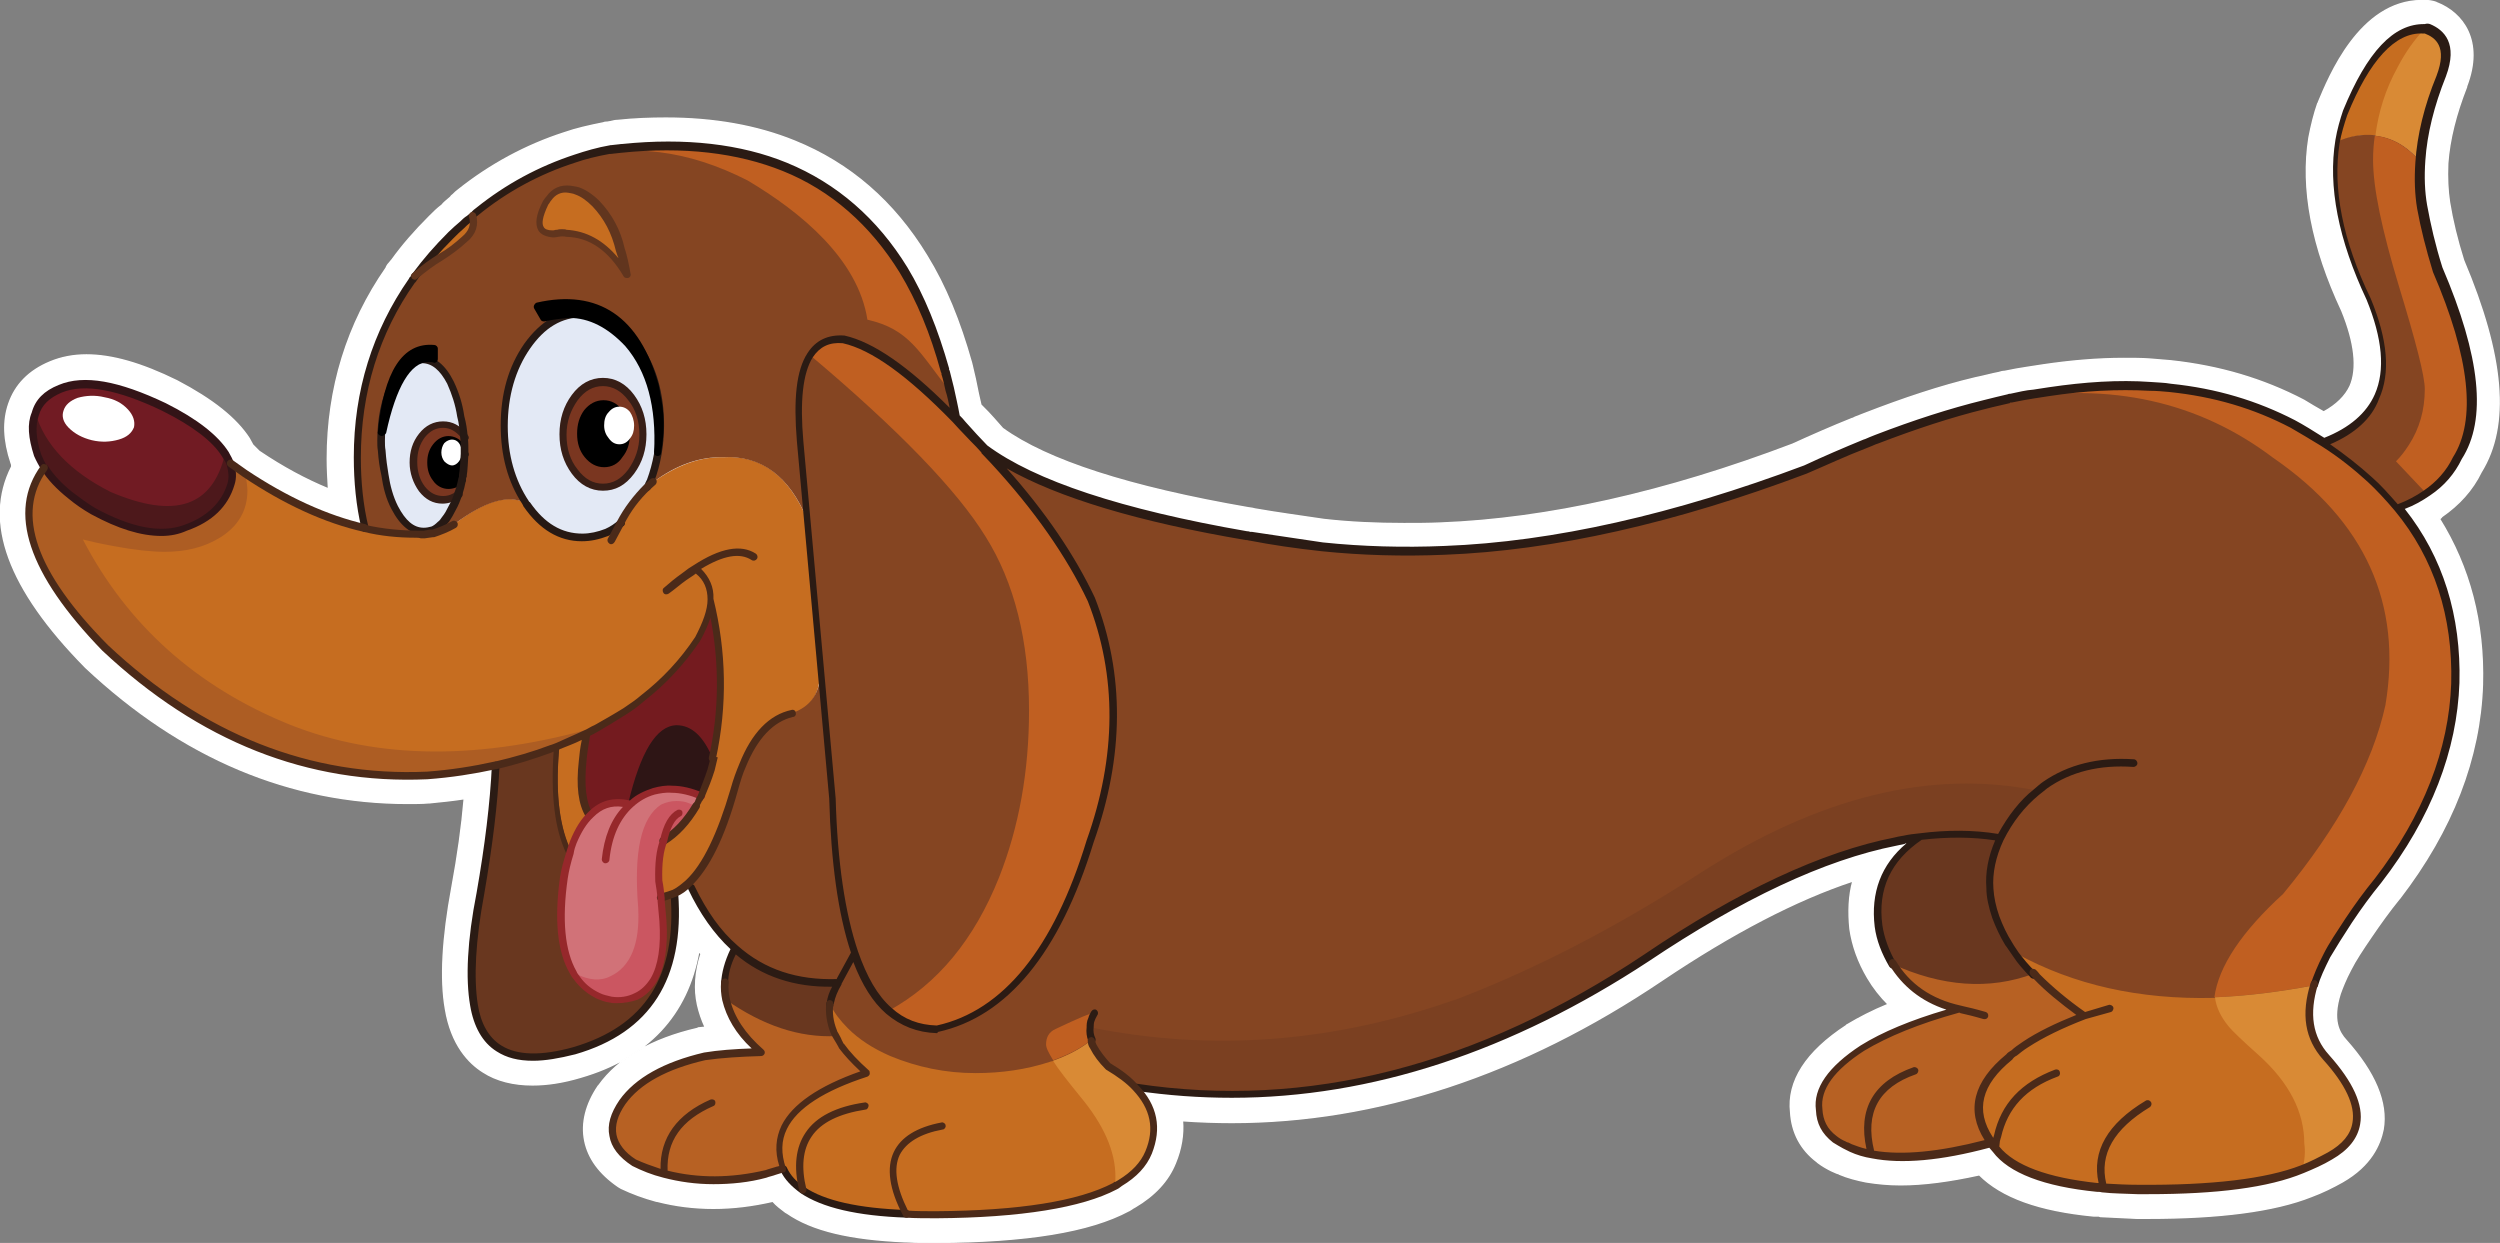 <svg xmlns="http://www.w3.org/2000/svg" xmlns:xlink="http://www.w3.org/1999/xlink" x="0px" y="0px" viewBox="0 0 425.4 211.5" xml:space="preserve"><rect x="0" y="0" width="425.4" height="211.5" fill="#808080" stroke="none"/><g id="CutContour">	<path fill="#FFFFFF" stroke="#FFFFFF" stroke-width="0.25" stroke-miterlimit="10" d="M415.5,87.9c2.9-2,5.2-4.5,6.7-7.6  c4.9-7.9,3.9-19.7-3-36c-1.1-3.5-1.9-6.8-2.4-9.9c-0.3-2-0.4-4.1-0.3-6.6c0.3-4.1,1.4-8.4,3.2-13c0,0,0-0.1,0-0.1  c3-7.8-0.7-12.5-5-14.2c-0.1,0-0.2-0.1-0.2-0.1c-0.6-0.2-1.2-0.3-1.8-0.3c-0.2,0-0.5,0-0.7,0c-10.5,0.1-15.7,13-17.5,17.3  c0,0.1,0,0.1-0.1,0.2c-0.6,1.7-1.1,3.7-1.5,5.8c-1.4,8.7,0.5,18.6,5.6,29.5c2.2,5.4,2.7,9.8,1.4,12.8c-0.8,1.7-2.3,3.2-4.5,4.4  c-1.2-0.7-2.3-1.3-3.4-2c-6.9-3.6-14.3-5.8-22.6-6.7c-1.3-0.1-2.5-0.2-3.6-0.3c-1.4-0.1-2.9-0.1-4.4-0.1c-4.5,0-9.1,0.4-13.8,1.1  l-2.6,0.4c-1.3,0.2-2.5,0.4-3.9,0.7c-0.3,0-0.7,0.1-1,0.2c-1.1,0.2-2.5,0.6-4,0.9c-5.9,1.4-12.2,3.5-18.9,6.1c-0.3,0.1-1,0.4-1,0.4  c-0.3,0.1-0.6,0.2-0.9,0.4c0,0-0.1,0-0.1,0c-3.5,1.4-6.9,2.9-10.2,4.4c-21.6,8.2-41.7,12.7-59.8,13.4c-2.1,0.1-4.2,0.1-6.3,0.1  c-4.6,0-9.2-0.2-13.6-0.7c-4-0.6-7.8-1.1-11.8-1.8c-0.1,0-0.3-0.1-0.4-0.1c-0.2,0-0.5-0.1-0.7-0.1c-20.2-3.5-34.2-8-41.8-13.5  c-0.5-0.6-1-1.1-1.5-1.7c-0.6-0.7-1.3-1.4-1.9-2c-0.1-0.1-0.2-0.2-0.3-0.3c-0.3-1.3-0.6-2.6-0.8-3.7c-0.2-1.1-0.5-2.1-0.7-3.1  c0-0.1-0.1-0.3-0.1-0.4c-2-7.1-4.4-13-7.6-18.2c-5.6-9.2-13.1-15.7-22.5-19.5c-6.4-2.6-13.7-3.9-21.9-3.9c-2.6,0-5.4,0.1-8.2,0.4  c-0.4,0-0.8,0.1-1.2,0.2c-0.2,0-0.4,0.1-0.6,0.1c-0.2,0-0.4,0-0.6,0.1c-2.5,0.5-4.7,1-6.7,1.7c-6.5,2.1-12.6,5.4-18,9.7  c-0.3,0.2-0.6,0.5-0.9,0.8c-0.1,0.1-0.3,0.2-0.4,0.4l-0.1,0.1c-0.6,0.5-1.1,0.9-1.4,1.3c-0.8,0.6-1.4,1.2-2.1,1.9  c-2.5,2.5-4.6,4.9-6.4,7.4c0,0,0,0.1-0.1,0.1c0,0,0,0,0,0c-0.1,0.1-0.2,0.3-0.4,0.5c-0.2,0.2-0.4,0.5-0.5,0.8  c-6.6,9.5-10,20.4-10,32.5c0,1.7,0.1,3.4,0.2,5.1c-3.9-1.6-7.8-3.7-11.8-6.4L43,75.7c-0.2-0.4-0.4-0.7-0.6-1.1  c-2.2-3.4-6.2-6.6-12.3-9.8c-6.1-3-11.1-4.4-15.4-4.4c-2.2,0-4.3,0.4-6.2,1.2c-3.6,1.5-5.9,3.9-7,7.1c-1,2.9-0.9,6.2,0.4,10.1  c0,0.1,0.1,0.2,0.1,0.3C2,79.2,2,79.3,2,79.4c-4.8,9.4-0.6,20.8,12.5,34.1c0,0,0.1,0.1,0.1,0.1C31,129,49.4,136.7,69.4,136.7  c1.2,0,2.4,0,3.6-0.1c0,0,0.1,0,0.1,0c2-0.2,4-0.4,5.9-0.7c-0.4,4.7-1.1,9.7-2.1,15.1c-1.6,8.6-2,15.6-1.1,20.7  c1,6.1,4,9.2,6.4,10.7c2.3,1.5,5.2,2.2,8.4,2.2c2.5,0,5.2-0.4,8.2-1.3c11.4-3.3,18.2-10.6,20.1-21.4c0.1,0.1,0.3,0.3,0.4,0.4  c-0.5,1.5-0.8,3-0.9,4.5c0,0,0,0.1,0,0.1c-0.1,1.4,0,2.7,0.3,4.1c0.3,1.3,0.7,2.5,1.3,3.8c-0.3,0-0.7,0.1-1,0.1  c-0.1,0-0.2,0-0.3,0.1c-7.8,1.8-13.5,5.1-16.8,9.7c0,0,0,0.1-0.1,0.1c-2.1,3.1-2.9,6.3-2.3,9.3c0.6,3,2.5,5.6,5.7,7.8  c0.2,0.1,0.3,0.2,0.5,0.3c1.9,0.9,3.8,1.6,6,2.2c0,0,0.1,0,0.1,0c3.1,0.8,6.3,1.2,9.6,1.2c3.3,0,6.6-0.4,10.1-1.2  c0.6,0.7,1.4,1.3,2.2,1.9c0.1,0,0.1,0.1,0.2,0.1c4.3,3,10.8,4.5,20.2,4.9c0.1,0,0.1,0,0.2,0c1.7,0.1,3.5,0.1,5.2,0.1c0,0,0,0,0,0  c15.2-0.1,25.9-1.8,32.6-5.4c0.1,0,0.1-0.1,0.2-0.1c0.2-0.1,0.4-0.3,0.6-0.4c0.1,0,0.1-0.1,0.2-0.1c3.4-2,5.7-4.5,6.9-7.5  c1-2.4,1.4-4.9,1.2-7.2c2.8,0.2,5.7,0.3,8.4,0.3c24.6,0,49.3-8.1,73.2-24.2c11.9-8,22.8-13.7,32.5-16.9c-0.7,2.5-0.8,5.3-0.5,8.2  c0.4,2.8,1.4,5.6,3,8.3c0,0,0,0,0,0c1,1.7,2.2,3.2,3.5,4.5c-2.7,1.1-5,2.3-7,3.5c0,0-0.1,0-0.1,0.1c-6.9,4.5-10.1,9.5-9.5,14.8  c0.2,3.4,1.7,6.3,4.5,8.4c0,0,0.1,0.1,0.1,0.1c0.8,0.6,1.5,1,2.3,1.4c0.3,0.1,0.6,0.3,0.9,0.4c0.1,0,0.2,0.1,0.3,0.1  c0.1,0,0.2,0.1,0.2,0.1c1.4,0.6,3,1,4.5,1.3c0,0,0,0,0,0c1.8,0.3,3.8,0.5,5.9,0.5c3.9,0,8.4-0.6,13.4-1.7c3.8,3.8,10.1,6.1,19.4,7  c0.1,0,0.3,0,0.4,0c0.1,0,0.3,0,0.3,0c0.2,0,0.3,0,0.5,0.1c1.9,0.1,3.9,0.2,6.2,0.3c0.6,0,1.2,0,1.9,0c12.2,0,21.5-1.2,27.8-3.7  c1.9-0.7,3.7-1.6,5.3-2.5c4.9-2.8,6.4-6.4,6.9-8.9c0.8-4.6-1.4-9.7-6.3-15.2c-1.2-1.3-2.4-3.4-1-7.9c0,0,0,0,0,0  c0.4-1.1,0.9-2.4,1.8-4.1c0.8-1.6,2-3.4,3.5-5.6c1.5-2.2,3-4.3,4.7-6.4c0,0,0.1-0.1,0.1-0.1c9-11.7,13.7-23.9,14.1-36.4  c0.3-10.6-2.2-20-7.3-28.2C415.2,88.2,415.4,88.1,415.5,87.9z"></path></g><g id="hondensticker_16FC">	<g>		<path fill="#69371F" d="M343.1,162.2c-0.4-0.6-0.8-1.2-1.2-1.7h-0.1h0.1c-1-1.6-1.7-3.1-2.3-4.7c-0.6-1.6-0.9-3.2-1-4.9   c-0.2-2.8,0.4-5.7,1.7-8.5c-4.2-0.8-8.8-0.8-13.7-0.2c-5.6,3.7-7.9,8.8-7.1,15.2c0.3,2.2,1.1,4.4,2.4,6.6   c8.5,3.9,16.5,4.6,24.1,1.7C345,164.5,344,163.4,343.1,162.2L343.1,162.2z"></path>		<path fill="#711B23" d="M39.2,78.9c-0.2-0.6-0.5-1.1-0.9-1.7c-1.7-2.7-5.2-5.4-10.4-8c-7.7-3.7-13.5-4.8-17.6-3.1   C8,67,6.6,68.4,5.9,70.3c-0.7,1.9-0.5,4.2,0.4,7c0.3,0.7,0.7,1.5,1.1,2.2c0.1,0,0.1,0,0.1,0.1c1.1,1.7,2.6,3.2,4.4,4.7v0   c1.1,0.9,2.4,1.7,3.8,2.6c6.4,3.5,11.7,4.5,15.8,2.9c4.1-1.5,6.7-4,7.7-7.4C39.6,81.2,39.5,80.1,39.2,78.9z"></path>		<path fill="#69371F" d="M84.4,130.2C84.4,130.2,84.4,130.2,84.4,130.2c-0.4,6.4-1.2,13.7-2.7,21.8c-1.5,8-1.9,14.4-1.1,19   c1.3,8,7,10.6,17,7.8c12.5-3.6,18.1-12.5,17-26.8c-0.7,0.3-1.5,0.6-2.2,0.7c0.1,1.3,0.2,2.6,0.3,3.7c0.3,4.5-0.2,7.9-1.6,10.2   c-0.7,1.2-1.7,2.2-2.9,2.7c-1.2,0.6-2.6,0.8-4.2,0.6c-0.7-0.1-1.4-0.3-2.1-0.6c-1.4-0.7-2.7-1.7-3.7-3.1c-0.2-0.2-0.4-0.5-0.5-0.8   c-2.1-3.6-2.7-9-1.6-16.2c0.2-1.4,0.6-2.8,1.1-4.2c-2-4.1-2.7-9.9-2.1-17.3c0-0.3,0-0.6,0.1-0.8c-0.3,0.1-0.7,0.3-1.1,0.4   C90.9,128.5,87.7,129.4,84.4,130.2L84.4,130.2z"></path>		<path fill="#B76123" d="M346.7,166.4c-0.2-0.3-0.4-0.5-0.6-0.7c-7.5,2.8-15.6,2.2-24.1-1.7c2.4,4.1,6.2,6.7,11.4,7.9   c-7,1.9-12.5,4.1-16.5,6.6c-5.4,3.5-7.8,7-7.4,10.5c0.1,2.1,0.9,3.7,2.6,5c0.4,0.3,1,0.7,1.6,1c0.4,0.2,0.7,0.3,1.1,0.5   c1.1,0.4,2.3,0.8,3.6,1.1c4.9,0.9,11.5,0.4,19.8-1.8c0.1-0.1,0.3-0.1,0.4-0.1c-0.1-0.2-0.2-0.3-0.3-0.5c-3.2-4.9-2-9.5,3.4-14   c0.2-0.2,0.6-0.5,0.9-0.7c0.6-0.5,1.2-1,2-1.5c2.6-1.7,5.9-3.3,10-4.9C351.6,170.8,348.9,168.6,346.7,166.4z"></path>		<path fill="#B76123" d="M143.3,178.1c-0.1-0.1-0.1-0.1-0.1-0.2c-0.3-0.6-0.6-1.1-0.9-1.6c-6.3,0.3-12.5-1.8-18.8-6.2   c0.7,3.1,2.6,6.1,5.9,8.9c-3.6,0.1-6.7,0.3-9.5,0.7c-6.7,1.6-11.4,4.2-14,7.8c-2.8,4.1-2.1,7.5,2,10.3c1.7,0.8,3.4,1.4,5.2,1.9   c5.4,1.4,11.2,1.4,17.4,0c0.9-0.3,1.9-0.6,2.9-0.9c-2.5-6.9,2.2-12.3,14.2-16.3C145.8,181.1,144.4,179.6,143.3,178.1z"></path>		<path fill="#C66D20" d="M413.1,5c-0.2-0.1-0.4-0.1-0.6,0c-5.1-0.2-9.5,4.6-13.4,14.3c-0.6,1.6-1,3.2-1.3,4.9   c2.2-1,4.4-1.4,6.4-1.1c2.8,0.3,5.4,1.7,7.7,4.4c0.3-4.6,1.5-9.4,3.6-14.5C416.9,8.9,416.2,6.2,413.1,5z"></path>		<path fill="#C66D20" d="M393.6,167.7c-2.8-3.9-7.1-1.5-12.4-1.3l-3.6,0.1l-3-0.4c-12.7,0.3-22.4-7.1-31.4-3.8   c0.9,1.2,1.9,2.3,3,3.5c0.2,0.2,0.4,0.4,0.6,0.7c2.2,2.2,4.9,4.4,8,6.7c-4.1,1.6-7.4,3.2-10,4.9c-0.7,0.5-1.4,1-2,1.5   c-0.3,0.2-0.6,0.4-0.9,0.7c-5.4,4.4-6.6,9.1-3.4,14c0.1,0.2,0.2,0.3,0.3,0.5c0.2,0.4,0.4,0.7,0.7,1.1c2.6,3.4,8.4,5.7,17.3,6.6   c0.3,0,0.7,0,1.1,0.1c1.8,0.1,3.8,0.2,5.9,0.2c12.5,0.1,21.8-1,27.9-3.4c1.6-0.6,3.2-1.4,4.7-2.2c6.3-3.6,6.1-9.2-0.7-16.8   C392.7,176.9,392.1,172.8,393.6,167.7z"></path>		<path fill="#C66D20" d="M193.3,184.9c-1.2-1.2-2.7-2.4-4.7-3.6c-1.1-1.1-1.9-2.2-2.5-3.3c-0.2-0.3-0.4-1.6-0.4-1.9   c-1.6,1.3-2.9,0.4-5.7,1.4c-0.2,0.1-2.8,1-3,1c-4,1.2-6.3,0.1-10.7,0.1c-5.1,0-9.7-0.1-14.2-2.1c-2.9-1.3-4.6-3.7-6.4-5.5   c-1.2-1.2-3.4,0-4.2-1.5c-0.2,1.5-0.1,4.5,0.5,6.1c0.1,0.2,0.2,0.4,0.4,0.7c0.3,0.5,0.6,1,0.9,1.6c0.1,0.1,0.1,0.1,0.1,0.2   c1.1,1.5,2.5,3,4.3,4.6c-12,3.9-16.7,9.4-14.2,16.3c0.7,1.4,1.7,2.6,3.2,3.6c3.6,2.4,9.5,3.7,17.7,4.1c1.6,0.1,3.4,0.1,5.2,0.1   c14.3-0.1,24.4-1.7,30.4-4.9c0.3-0.2,0.6-0.4,0.9-0.6c2.4-1.4,4.1-3.2,4.9-5.2C197.2,191.9,196.5,188.2,193.3,184.9z"></path>		<path fill="#C66D20" d="M137.3,88.3c-3.1-7.4-7.8-10.9-14.2-10.5c-4-0.1-8,1.4-11.9,4.2l-1,0.9c-1.9,1.9-3.4,3.9-4.6,6.1   c-0.8,0.7-1.6,1.2-2.5,1.6c-1.3,0.6-2.7,0.9-4.1,0.9c-3.7,0-6.8-1.9-9.4-5.6c-0.1-0.1-0.1-0.1-0.1-0.1c-0.1-0.1-0.1-0.1-0.1-0.2   c-2.9-1.6-6.9-0.4-12.1,3.6c-1.2,0.7-2.4,1.2-3.6,1.5c-0.6,0.1-1.1,0.2-1.6,0.2c-0.2,0-0.4,0-0.6,0c-3.2,0.1-6.4-0.2-9.6-1   c-6.7-1.5-13.5-4.6-20.4-9.3c-0.8-0.6-1.6-1.1-2.4-1.7c0.4,1.2,0.4,2.3,0.1,3.5c-1,3.4-3.6,5.9-7.7,7.4c-4.2,1.6-9.4,0.6-15.8-2.9   c-1.4-0.9-2.7-1.7-3.8-2.6c-1.9-1.5-3.4-3.1-4.4-4.7C1.9,87.2,5.4,97.4,18,110.2c16.4,15.4,34.7,22.6,54.8,21.7   c4-0.3,7.9-0.9,11.5-1.7c0.1,0,0.1,0,0.1,0c3.3-0.7,6.5-1.7,9.5-2.9c0.4-0.1,0.7-0.3,1.1-0.4c-0.1,0.3-0.1,0.5-0.1,0.8   C94.4,135.2,95,141,97,145c0.2-0.6,0.4-1.2,0.6-1.8c0.8-2.1,1.8-3.6,3-4.7c-1.2-1.9-1.6-5-1.1-9.2c0.1-1.4,0.4-3,0.7-4.7   c0.6-0.3,1.2-0.6,1.7-0.9c0,0,0,0,0,0c0,0,0,0,0,0c1.6-0.9,3.1-1.8,4.6-2.7c1.1-0.7,2.1-1.4,3.1-2.2c3.7-2.9,6.7-6.2,9.3-10   c1.4-2.6,2.2-4.9,2.2-6.7c2.2,8.9,2.4,17.9,0.4,27.1c-0.1,0.2-0.1,0.3-0.1,0.5c-0.1,0.6-0.3,1.1-0.4,1.6c-0.5,1.6-1.1,3.1-1.6,4.4   c-0.3,0.6-0.6,1.1-0.9,1.6c0,0.1,0,0.1-0.1,0.1c-1.5,2.6-3.4,4.6-5.6,5.9c-0.6,1.5-0.9,3.7-0.8,6.6c0.2,1.1,0.3,2.1,0.4,3.1   c0.7-0.2,1.5-0.4,2.2-0.7c0.8-0.4,1.6-1,2.4-1.7c3-2.9,5.6-8.1,7.7-15.8c0.4-1.6,0.9-2.9,1.4-4.2c2.1-5.1,4.9-8,8.4-8.9   c3.4-1.1,5.1-3.6,5-7.5L137.3,88.3z"></path>		<path fill="#741B1F" d="M121.1,101.9c-0.1,1.9-0.8,4.1-2.2,6.7c-2.6,3.8-5.6,7.2-9.3,10c-0.9,0.8-2,1.6-3.1,2.2   c-1.5,0.9-3.1,1.9-4.6,2.7c-0.6,0.3-1.2,0.6-1.7,0.9c-0.3,1.7-0.6,3.2-0.7,4.7c-0.4,4.2-0.1,7.3,1.1,9.2c1.7-1.7,3.9-2.3,6.3-1.7   c0.2,0.1,0.3,0.1,0.4,0.1c1.2-1.1,2.5-1.7,3.9-2.2c1-0.3,2.1-0.4,3.1-0.4c1.5,0,3.2,0.4,5,1.1c0.6-1.3,1.1-2.8,1.6-4.4   c0.1-0.6,0.3-1.1,0.4-1.6c0.1-0.2,0.1-0.3,0.1-0.5C123.5,119.8,123.4,110.7,121.1,101.9z"></path>		<path fill="#D17278" d="M114.4,134.3c-1.1-0.1-2.1,0.1-3.1,0.4c-1.4,0.4-2.7,1.1-3.9,2.2c-0.1-0.1-0.2-0.1-0.4-0.1   c-2.4-0.6-4.6,0-6.3,1.7c-1.2,1.1-2.2,2.7-3,4.7c-0.2,0.6-0.4,1.2-0.6,1.8c-0.4,1.4-0.8,2.9-1.1,4.2c-1.1,7.2-0.5,12.6,1.6,16.2   c0.1,0.3,0.3,0.6,0.5,0.8c1,1.4,2.2,2.4,3.7,3.1c0.7,0.3,1.4,0.5,2.1,0.6c1.6,0.2,3.1-0.1,4.2-0.6c1.2-0.6,2.2-1.5,2.9-2.7   c1.4-2.3,1.9-5.7,1.6-10.2c-0.1-1.2-0.2-2.4-0.3-3.7c-0.1-1-0.2-2-0.4-3.1c-0.1-2.9,0.2-5.1,0.8-6.6c2.2-1.3,4.1-3.3,5.6-5.9   c0.1-0.1,0.1-0.1,0.1-0.1c0.3-0.6,0.6-1.1,0.9-1.6C117.6,134.7,115.9,134.3,114.4,134.3z"></path>		<path fill="#854522" d="M418.1,78c4.1-6.4,3-17.1-3.4-32.1c-1.2-3.8-2.1-7.4-2.6-10.7c-0.4-2.5-0.5-5.1-0.3-7.8   c-2.3-2.7-4.9-4.1-7.7-4.4c-2.1-0.2-4.2,0.1-6.4,1.1c-1.2,7.7,0.5,16.6,5.3,26.8c5.1,12.4,2.5,20.6-7.8,24.4   c-1.7-1.1-3.4-2.1-5.2-3.1c-6.3-3.3-13.2-5.4-20.9-6.2c-1.1-0.1-2.2-0.2-3.4-0.2c-5.4-0.3-11.2,0-17.3,0.9l-2.6,0.4   c-1.3,0.2-2.6,0.4-3.9,0.7c0,0,0,0,0,0c0,0,0,0,0,0c-0.1,0-0.2,0-0.3,0.1c-1.4,0.3-2.8,0.6-4.2,1c-5.9,1.4-12,3.4-18.3,5.9   c-0.7,0.2-1.3,0.5-2,0.7c-3.3,1.3-6.7,2.8-10.1,4.4c-22.2,8.4-42.7,13-61.4,13.8c-7,0.3-14,0.1-20.8-0.6c-4.1-0.4-8.2-1-12.2-1.8   c-0.2-0.1-0.5-0.1-0.7-0.1c-21.5-3.7-36.4-8.6-44.5-14.7l-0.1-0.1c-1.3-1.4-2.6-2.7-3.7-4.1c-0.4-0.4-0.7-0.8-1.1-1.2   c-0.3-1.7-0.7-3.4-1.1-5c-0.2-0.9-0.4-1.9-0.7-2.8c-0.1-0.1-0.1-0.2-0.1-0.4c-1.8-6.5-4.1-12.2-7-17c-5.1-8.3-11.8-14.2-20.2-17.6   c-7.8-3.2-17.1-4.2-27.8-3.2h0c-0.6,0.1-1.2,0.2-1.9,0.2h-0.1c-2.1,0.4-4.1,0.9-6,1.6c-6,1.9-11.5,4.9-16.6,9   c-0.3,0.2-0.5,0.4-0.7,0.6v0c-0.3,0.2-0.6,0.5-0.8,0.7c-0.4,0.3-0.8,0.7-1.1,1c-0.7,0.6-1.3,1.1-1.9,1.7c-2.2,2.2-4.2,4.4-5.9,6.8   c-0.1,0.2-0.2,0.3-0.4,0.5v0.1c-0.1,0.1-0.1,0.1-0.1,0.1l-0.1,0.1C70,47.7,70,47.7,70,47.8c-6.2,8.8-9.4,18.8-9.4,30.1   c0,4.2,0.4,8.2,1.3,12c3.2,0.7,6.4,1.1,9.6,1c0.2,0,0.4,0,0.6,0c0.5-0.1,1-0.2,1.6-0.2c1.2-0.3,2.4-0.8,3.6-1.5   c5.2-3.9,9.2-5.1,12.1-3.6c0,0.1,0.1,0.1,0.1,0.2c0,0.1,0,0.1,0.1,0.1c2.6,3.7,5.7,5.6,9.4,5.6c1.4,0,2.8-0.3,4.1-0.9   c0.9-0.4,1.7-0.9,2.5-1.6c1.1-2.2,2.6-4.2,4.6-6.1l1-0.9c3.9-2.9,7.9-4.3,11.9-4.2c6.4-0.3,11.2,3.2,14.2,10.5v0l2.3,25.6   c0.1,3.9-1.6,6.4-5,7.5c-3.6,0.8-6.4,3.7-8.4,8.9c-0.6,1.3-1,2.7-1.4,4.2c-2.2,7.7-4.7,12.9-7.7,15.8l0.6,0.7   c2.1,4.3,4.5,7.7,7.4,10.4c4.8,4.2,10.7,6.2,17.7,5.8c-0.7,1.1-1.2,2.2-1.4,3.4c-0.1,0.1-0.1,0.2-0.1,0.4c0.7,1.4,1.7,2.7,3,4   c1.8,1.8,4.2,3.4,7.2,4.7c4.6,1.9,9.4,2.9,14.5,2.9c4.4,0,8.6-0.6,12.6-1.9c0.2-0.1,0.5-0.1,0.7-0.2c2.8-1,5-2.2,6.5-3.5   c0.1,0.3,0.2,0.7,0.4,1c0.6,1.1,1.4,2.2,2.5,3.3c1.9,1.2,3.5,2.4,4.7,3.6c29.2,4.4,58.2-2.9,86.8-22.1   c16-10.8,30.1-17.4,42.4-19.8c0.4-0.1,0.9-0.3,1.4-0.3c0.9-0.2,1.8-0.3,2.7-0.4c4.9-0.6,9.4-0.6,13.7,0.2   c-1.3,2.9-1.9,5.7-1.7,8.5c0.1,1.6,0.4,3.2,1,4.9c0.6,1.6,1.3,3.1,2.3,4.7c0.4,0.6,0.7,1.2,1.2,1.7c9.7,5.3,20.8,7.8,33.5,7.5h0.2   h0.1c5.3-0.2,10.8-0.9,16.7-2c0.5-1.6,1.2-3.2,2.2-5c1-1.9,2.2-3.9,3.7-6c1.4-2.2,3.1-4.4,5-6.8c8.4-11,12.8-22.2,13.2-33.6   c0.3-11.5-2.9-21.5-9.7-29.8c1.9-0.7,3.6-1.6,5-2.6C415.2,82.4,416.9,80.4,418.1,78z"></path>		<path fill="#69371F" d="M123.3,167.2c-0.1,1,0,2,0.2,2.9c6.3,4.4,12.5,6.5,18.8,6.2c-0.2-0.3-0.3-0.6-0.4-0.7   c-0.6-1.6-0.8-3.2-0.6-4.7c0-0.2,0-0.3,0.1-0.4c0.2-1.2,0.7-2.3,1.4-3.4c-7,0.4-12.9-1.6-17.7-5.8   C124,163.4,123.4,165.3,123.3,167.2L123.3,167.2z"></path>		<path fill="#C05F21" d="M369.1,66.1c-1.1-0.1-2.2-0.2-3.4-0.2c-5.4-0.3-11.2,0-17.3,0.9l-2.6,0.4c-1.3,0.2-2.6,0.4-3.9,0.7   c17.2-2.9,32.2,0.4,44.9,10c15.7,10.8,22,24.9,19.1,42.1c-2.2,10-8,20.7-17.4,32.1c-7,6.4-11,12.3-11.7,17.6   c5.3-0.2,10.8-0.9,16.7-2c0.5-1.6,1.2-3.2,2.2-5c1-1.9,2.2-3.9,3.7-6c1.4-2.2,3.1-4.4,5-6.8c8.4-11,12.8-22.2,13.2-33.6   c0.3-11.5-2.9-21.5-9.7-29.8c-1.4-1.7-3-3.4-4.7-4.9c-2.4-2.2-5.1-4.2-8-6.2c-1.7-1.1-3.4-2.1-5.2-3.1   C383.7,69,376.8,66.9,369.1,66.1L369.1,66.1z"></path>		<path fill="#D98A35" d="M413.1,5c-0.2-0.1-0.4-0.1-0.6,0c-1.7,1.8-3.2,3.9-4.5,6.4c-2.1,3.8-3.3,7.7-3.8,11.7   c2.8,0.3,5.4,1.7,7.7,4.4c0.3-4.6,1.5-9.4,3.6-14.5C416.9,8.9,416.2,6.2,413.1,5L413.1,5z"></path>		<path fill="#C05F21" d="M412.1,35.3c-0.4-2.5-0.5-5.1-0.3-7.8c-2.3-2.7-4.9-4.1-7.7-4.4c-0.2,1.3-0.3,2.7-0.3,4.1   c0,4.8,1.5,11.9,4.4,21.5c2.9,9.5,4.4,15.3,4.4,17.5c0,3.6-0.9,6.7-2.7,9.5c-0.7,1.1-1.4,2-2.2,2.8l5.2,5.5c2.3-1.6,4.1-3.6,5.2-6   c4.1-6.4,3-17.1-3.4-32.1C413.6,42.1,412.7,38.6,412.1,35.3L412.1,35.3z"></path>		<path fill="#D98A35" d="M395.6,180.2c-2.9-3.3-3.6-7.4-2-12.5c-5.9,1.1-11.4,1.8-16.7,2h-0.1h0.1c0.2,1.7,1,3.3,2.2,4.8   c0.7,0.9,2.5,2.6,5.3,5.1c5.1,4.6,7.7,9.6,7.7,15c0.2,1.3,0.1,2.9-0.4,4.6c1.6-0.6,3.2-1.4,4.7-2.2   C402.6,193.4,402.4,187.8,395.6,180.2L395.6,180.2z"></path>		<path fill="#7B4021" d="M340.3,142.4c1.7-3.2,3.7-5.9,6.2-7.9c-18-3.6-37,1.1-57.1,14c-14.2,9.2-28.1,16.4-41.7,21.6   c-0.1,0-0.1,0-0.1,0c-20.7,7.3-41.4,8.9-62.1,4.7c-0.1,0.7,0.1,1.4,0.3,2.1c0.1,0.3,0.2,0.7,0.4,1c0.6,1.1,1.4,2.2,2.5,3.3   c1.9,1.2,3.5,2.4,4.7,3.6c29.2,4.4,58.2-2.9,86.8-22.1c16-10.8,30.1-17.4,42.4-19.8c0.4-0.1,0.9-0.3,1.4-0.3   c0.9-0.2,1.8-0.3,2.7-0.4C331.5,141.6,336.1,141.7,340.3,142.4L340.3,142.4z"></path>		<path fill="#69371F" d="M343.1,162.2c-0.4-0.6-0.8-1.2-1.2-1.7h-0.1h0.1c-1-1.6-1.7-3.1-2.3-4.7c-0.6-1.6-0.9-3.2-1-4.9   c-0.2-2.8,0.4-5.7,1.7-8.5c-4.2-0.7-8.8-0.8-13.7-0.2c-5.6,3.7-7.9,8.8-7.1,15.2c0.3,2.2,1.7,5.6,3,7.8c4.6,2.2,9.2,4.6,13.6,4.8   c3.6,0.1,7.1-2.2,10.6-3.5C345.6,165.2,344,163.4,343.1,162.2L343.1,162.2z"></path>		<path fill="#B76123" d="M316.9,178.5c-5.4,3.5-7.8,7-7.4,10.5c0.1,2.1,0.9,3.7,2.6,5c0.4,0.3,1,0.7,1.6,1c0.4,0.2,0.7,0.3,1.1,0.5   c1.1,0.4,2.3,0.8,3.6,1.1c-1.9-7,0.6-11.7,7.4-14.1c-6.8,2.4-9.2,7-7.4,14.1c4.9,0.9,11.5,0.4,19.8-1.8c0.1-0.1,0.3-0.1,0.4-0.1   c-0.1-0.2-0.2-0.3-0.3-0.5c-3.2-4.9-2-9.5,3.4-14c0.2-0.2,0.6-0.5,0.9-0.7c0.6-0.5,1.2-1,2-1.5c2.6-1.7,5.9-3.3,10-4.9   c-3.2-2.2-5.9-4.5-8-6.7c-0.2-0.3-0.4-0.5-0.6-0.7c-7.5,2.8-15.6,2.2-24.1-1.7c2.4,4.1,6.2,6.7,11.4,7.9c0.8,0.2,2.2,0.5,4.3,1.1   c-2.1-0.6-3.5-0.9-4.3-1.1C326.4,173.8,320.9,176,316.9,178.5L316.9,178.5z"></path>		<path fill="#C66D20" d="M78.5,38.4c-0.7,0.6-1.3,1.1-1.9,1.7c-2.2,2.2-4.2,4.4-5.9,6.8c1.6-1.4,3.1-2.4,4.4-3.2   c1.4-0.8,2.7-1.8,4.1-3c1.4-1.2,1.8-2.6,1.4-4.1c-0.3,0.2-0.6,0.5-0.8,0.7C79.2,37.7,78.8,38.1,78.5,38.4L78.5,38.4z"></path>		<path fill="#C66D20" d="M98.3,32.4c-0.5-0.2-0.9-0.3-1.4-0.3c-1.4-0.2-2.6,0.3-3.5,1.6c-0.2,0.2-0.4,0.5-0.5,0.7   c-1.7,3.4-1.3,5.2,1.2,5.3c0.2,0,0.4,0,0.7-0.1c0,0,0,0,0.1,0c0.5-0.1,1-0.1,1.5,0c4.1,0.2,7.5,2.6,10.2,7   c-0.2-0.9-0.3-1.7-0.5-2.5c-0.2-0.6-0.3-1.2-0.5-1.8c-0.7-3.1-2.1-5.7-4.1-7.8C100.4,33.5,99.3,32.8,98.3,32.4L98.3,32.4z"></path>		<path fill="#E3E9F5" d="M78.4,70.8c-0.3-2.1-0.9-4-1.7-5.7c-1.3-2.7-2.9-4-4.9-4c-1.9,0-3.6,1.3-4.9,4c-1.3,2.7-2,6-2,9.8   c0,0.6,0,1.1,0.1,1.7c0.1,1.4,0.2,2.9,0.6,4.2c0.3,2.1,0.9,3.9,1.7,5.5c1.4,2.7,3,4.1,4.9,4.1c0.5,0,1-0.1,1.5-0.2   c0.4-0.2,0.9-0.5,1.3-0.9c0.3-0.2,0.6-0.6,0.9-0.9c0.4-0.6,0.8-1.2,1.2-2c0.4-0.7,0.7-1.4,0.9-2.2c-0.8,0.7-1.7,1-2.7,1   c-1.4,0-2.6-0.6-3.6-1.9c-0.9-1.2-1.4-2.7-1.4-4.6c0-1.8,0.5-3.3,1.4-4.6c1-1.2,2.2-1.9,3.6-1.9s2.6,0.6,3.5,1.9   c0.1,0.1,0.2,0.2,0.2,0.3C78.9,73.1,78.7,71.9,78.4,70.8L78.4,70.8z"></path>		<path fill="#7A3620" d="M79,74.4c-0.1-0.1-0.2-0.3-0.2-0.3c-0.9-1.2-2.1-1.9-3.5-1.9s-2.6,0.6-3.6,1.9c-0.9,1.2-1.4,2.7-1.4,4.6   c0,1.8,0.5,3.3,1.4,4.6c1,1.2,2.2,1.9,3.6,1.9c1,0,1.9-0.3,2.7-1c0.3-0.8,0.5-1.6,0.7-2.6c0.1-0.2,0.1-0.4,0.1-0.6   c-0.1,0.2-0.3,0.3-0.4,0.5c-0.6,0.7-1.3,1.1-2.1,1.1c-0.8,0-1.6-0.4-2.1-1.1c-0.6-0.7-0.9-1.7-0.9-2.7c0-1.1,0.3-2,0.9-2.7   c0.6-0.7,1.3-1.1,2.1-1.1c0.8,0,1.6,0.4,2.1,1.1c0.3,0.4,0.5,0.8,0.7,1.3c0-0.2,0-0.5,0-0.7C79.1,75.9,79.1,75.1,79,74.4L79,74.4z   "></path>		<path d="M79.1,77.3c-0.2-0.5-0.4-0.9-0.7-1.3c-0.6-0.7-1.3-1.1-2.1-1.1c-0.8,0-1.6,0.4-2.1,1.1c-0.6,0.7-0.9,1.7-0.9,2.7   c0,1.1,0.3,2,0.9,2.7c0.6,0.7,1.3,1.1,2.1,1.1c0.8,0,1.6-0.4,2.1-1.1c0.1-0.2,0.3-0.3,0.4-0.5C78.9,79.8,79,78.6,79.1,77.3   L79.1,77.3z"></path>		<path fill="#C05F21" d="M105.7,25.4c1.4,0,3.6,0.2,6.5,0.5c4.9,0.6,9.9,2.2,15,4.8c9.1,5.4,18.8,13.4,20.4,23.7   c7.1,1.6,8.8,5.5,13.9,12c-0.2-0.9-0.4-1.9-0.7-2.8c-0.1-0.1-0.1-0.2-0.1-0.4c-1.8-6.5-4.1-12.2-7-17   c-5.1-8.3-11.8-14.2-20.2-17.6C125.6,25.4,116.4,24.3,105.7,25.4L105.7,25.4z"></path>		<path fill="#C05F21" d="M143.5,57.7c-2.6-0.3-4.5,0.6-5.7,2.7c15.2,12.8,25.1,23.1,29.9,30.9c4.9,7.8,7.4,17.7,7.4,29.6   c0,10.3-1.7,19.8-5.1,28.4c-4.2,10.5-10.4,18.1-18.8,22.7c2.3,2.1,5,3.1,8.2,3.2c11.7-2.6,20.3-13.2,26.1-31.9   c5.2-14.5,5.2-28.2,0.2-41.2c-3.7-7.7-9.2-15.6-16.5-23.6c-0.6-0.6-1.1-1.2-1.7-1.8l-0.1-0.1c-1.3-1.4-2.6-2.7-3.7-4.1   c-0.4-0.4-0.7-0.8-1.1-1.2C154.9,63.5,148.6,58.9,143.5,57.7L143.5,57.7z"></path>		<path fill="#4D181B" d="M12,84.3c1.1,0.9,2.4,1.7,3.8,2.6c6.4,3.5,11.7,4.5,15.8,2.9c4.1-1.5,6.7-4,7.7-7.4   c0.3-1.2,0.3-2.3-0.1-3.5c-0.2-0.6-0.5-1.1-0.9-1.7c-2.1,9-8.5,11.2-19.5,6.5c-6.9-3.5-11.2-8-12.8-13.5c-0.7,1.9-0.5,4.2,0.4,7   C6.7,78,7,78.8,7.5,79.5c0.1,0,0.1,0,0.1,0.1C8.6,81.2,10.1,82.8,12,84.3L12,84.3z"></path>		<path fill="#C05F21" d="M179.6,175.1c-1.1,0.5-1.6,1.4-1.6,2.6c0,0.6,0.4,1.4,1.2,2.7c2.8-1,5-2.2,6.5-3.5   c-0.3-0.7-0.4-1.4-0.3-2.1c0-0.4,0.1-0.9,0.3-1.4c0.1-0.4,0.3-0.7,0.5-1.1C185.8,172.3,183.6,173.2,179.6,175.1L179.6,175.1z"></path>		<path fill="#D98A35" d="M186.1,178c-0.2-0.3-0.3-0.7-0.4-1c-1.6,1.3-3.7,2.5-6.5,3.5c0.9,1.5,2.6,3.6,4.7,6.2   c3.9,4.7,5.9,9.2,5.9,13.5c0,0.5,0,1-0.1,1.6c0.3-0.2,0.6-0.4,0.9-0.6c2.4-1.4,4.1-3.2,4.9-5.2c1.7-4.1,0.9-7.7-2.2-11   c-1.2-1.2-2.7-2.4-4.7-3.6C187.5,180.2,186.7,179.1,186.1,178L186.1,178z"></path>		<path fill="#69371F" d="M84.4,130.2C84.4,130.2,84.4,130.2,84.4,130.2c-0.4,6.4-1.2,13.7-2.7,21.8c-1.5,8-1.9,14.4-1.1,19   c1.3,8,7,10.6,17,7.8c12.5-3.6,18.1-12.5,17-26.8c-0.7,0.3-1.5,0.6-2.2,0.7c0.1,1.3,0.2,2.6,0.3,3.7c0.3,4.5-0.3,7.9-1.6,10.2   c-0.7,1.2-1.7,2.2-2.9,2.7c-1.2,0.6-2.6,0.8-4.2,0.6c-0.7-0.1-1.4-0.3-2.1-0.6c-1.4-0.7-2.7-1.7-3.7-3.1c-0.2-0.2-0.4-0.5-0.5-0.8   c-2.1-3.6-2.7-9-1.6-16.2c0.2-1.4,0.6-2.8,1.1-4.2c-2-4.1-2.7-9.9-2.1-17.3c0-0.3,0-0.6,0.1-0.8c-0.3,0.1-0.7,0.2-1.1,0.4   C90.8,128.5,87.7,129.4,84.4,130.2L84.4,130.2z"></path>		<path fill="#B76123" d="M119.8,179.8c-6.7,1.6-11.4,4.2-14,7.8c-2.8,4.1-2.1,7.5,2,10.3c1.7,0.8,3.4,1.4,5.2,1.9   c-0.4-5.5,2.2-9.5,8.1-12.1c-5.9,2.6-8.5,6.5-8.1,12.1c5.4,1.4,11.2,1.4,17.4,0c0.9-0.3,1.9-0.6,2.9-0.9   c-2.5-6.9,2.2-12.3,14.2-16.3c-1.8-1.6-3.2-3.1-4.3-4.6c-0.1-0.1-0.1-0.1-0.1-0.2c-0.3-0.6-0.9-2.1-1.1-2.6   c-3,0.1-4.8-1.9-7.8-2.8c-3.3-1-7.7-1.2-11-3.5c0.7,3.1,2.8,7.3,6.2,10.1C125.8,179.1,122.6,179.4,119.8,179.8L119.8,179.8z"></path>		<path fill="#AD5D23" d="M15.8,86.9c-1.4-0.9-2.7-1.7-3.8-2.6c-1.9-1.5-3.4-3.1-4.4-4.7C1.9,87.2,5.4,97.4,18,110.2   c16.4,15.4,34.7,22.6,54.8,21.7c4-0.3,7.9-0.9,11.5-1.7c0.1,0,0.1,0,0.1,0c3.3-0.7,6.5-1.7,9.5-2.9c0.4-0.1,0.7-0.3,1.1-0.4   c1.7-0.7,3.5-1.6,5.2-2.4c0.6-0.3,1.2-0.6,1.7-0.9c-20,5.8-37.5,5.7-52.6-0.3c-15.8-6.4-27.6-16.9-35.2-31.5   c1.2,0.3,2.9,0.7,5.1,1.1c3.7,0.7,6.7,1,8.8,1c3.7,0,6.8-0.8,9.4-2.4c3.1-1.9,4.7-4.6,4.7-8c0-0.6-0.1-1.6-0.4-2.9   c-0.8-0.6-1.6-1.1-2.4-1.7c0.4,1.2,0.4,2.3,0.1,3.5c-1,3.4-3.6,5.9-7.7,7.4C27.4,91.4,22.2,90.4,15.8,86.9L15.8,86.9z"></path>		<path fill="#E3E9F5" d="M99,53.4c-3.7,0-6.8,1.9-9.4,5.6c-2.6,3.7-3.9,8.2-3.9,13.5c0,5.1,1.2,9.5,3.7,13.2c0,0.1,0.1,0.1,0.1,0.2   c0,0.1,0,0.1,0.1,0.1c2.6,3.7,5.7,5.6,9.4,5.6c1.4,0,2.8-0.3,4.1-0.9c0.9-0.4,1.7-0.9,2.5-1.6c1.1-2.2,2.6-4.2,4.6-6.1   c0.2-0.4,0.3-0.7,0.5-1.1c1.1-2.8,1.6-5.9,1.6-9.4c0-5.3-1.3-9.8-3.9-13.5C105.8,55.2,102.7,53.4,99,53.4L99,53.4z M102.6,65.1   c1.9,0,3.5,0.9,4.8,2.6c1.3,1.7,2,3.9,2,6.3c0,2.4-0.7,4.6-2,6.3c-1.3,1.7-2.9,2.6-4.8,2.6c-1.9,0-3.5-0.9-4.8-2.6   c-1.3-1.7-2-3.9-2-6.3c0-2.4,0.7-4.6,2-6.3C99.1,65.9,100.7,65.1,102.6,65.1L102.6,65.1z"></path>		<path fill="#7A3620" d="M107.4,67.7c-1.3-1.7-2.9-2.6-4.8-2.6c-1.9,0-3.5,0.9-4.8,2.6c-1.3,1.7-2,3.9-2,6.3c0,2.4,0.7,4.6,2,6.3   c1.3,1.7,2.9,2.6,4.8,2.6c1.9,0,3.5-0.9,4.8-2.6c1.3-1.7,2-3.9,2-6.3C109.4,71.6,108.7,69.4,107.4,67.7L107.4,67.7z M100,70.1   c0.8-1,1.7-1.5,2.8-1.5c1.1,0,2,0.5,2.7,1.5c0.8,1,1.2,2.2,1.2,3.6c0,1.4-0.4,2.6-1.2,3.6c-0.7,1-1.7,1.5-2.7,1.5   c-1.1,0-2-0.5-2.8-1.5c-0.7-1-1.1-2.2-1.1-3.6C98.9,72.3,99.3,71.1,100,70.1L100,70.1z"></path>		<path d="M102.8,68.6c-1.1,0-2,0.5-2.8,1.5c-0.7,1-1.1,2.2-1.1,3.6c0,1.4,0.4,2.6,1.1,3.6c0.8,1,1.7,1.5,2.8,1.5   c1.1,0,2-0.5,2.7-1.5c0.8-1,1.2-2.2,1.2-3.6c0-1.4-0.4-2.6-1.2-3.6C104.8,69.1,103.9,68.6,102.8,68.6L102.8,68.6z"></path>		<path fill="#2E1515" d="M121,131.1c0.1-0.6,0.3-1.1,0.4-1.6c-0.1-0.1-0.1-0.2-0.1-0.4c-1.6-3.8-3.6-5.7-6.2-5.7   c-3.4,0.1-6.1,4.5-8.2,13.3c0.2,0.1,0.3,0.1,0.4,0.1c1.2-1.1,2.5-1.7,3.9-2.2c1-0.3,2.1-0.4,3.1-0.4c1.5,0,3.2,0.4,5,1.1   C119.9,134.1,120.5,132.6,121,131.1L121,131.1z"></path>		<path fill="#CB5661" d="M117.3,136.7c-0.7-0.3-1.4-0.4-2.2-0.4c-0.9,0-1.7,0.2-2.6,0.6c-3.4,2.2-4.7,8-3.9,17.6c0,0.1,0,0.1,0,0.1   c0.3,6-1.3,9.9-4.7,11.5c-1.7,0.9-3.7,0.7-5.9-0.4c-0.1-0.1-0.2-0.1-0.4-0.1c0.1,0.3,0.3,0.6,0.5,0.8c1,1.4,2.2,2.4,3.7,3.1   c0.7,0.3,1.4,0.5,2.1,0.6c1.6,0.2,3.1-0.1,4.2-0.6c1.2-0.6,2.2-1.5,2.9-2.7c1.4-2.3,1.9-5.7,1.6-10.2c-0.1-1.2-0.2-2.4-0.3-3.7   c-0.1-1-0.2-2-0.4-3.1c-0.1-2.9,0.2-5.1,0.8-6.6c0.6-2.7,1.5-4.3,2.7-4.9c-1.2,0.6-2.1,2.2-2.7,4.9c2.2-1.3,4.1-3.3,5.6-5.9   C118.3,137.1,118,137,117.3,136.7L117.3,136.7z"></path>		<path fill="#69371F" d="M123.3,167.2c-0.1,1,0,2,0.2,2.9c6.3,4.4,12.5,6.5,18.8,6.2c-0.2-0.3-0.3-0.6-0.4-0.7   c-0.6-1.6-0.8-3.2-0.6-4.7c0-0.2,0-0.3,0.1-0.4c0.2-1.2,0.7-2.3,1.4-3.4c-7,0.4-12.9-1.6-17.7-5.8   C124,163.4,123.3,165.3,123.3,167.2L123.3,167.2z"></path>		<path d="M76.3,83.2c-1,0-2-0.5-2.6-1.4c-0.7-0.9-1-1.9-1-3.1c0-1.2,0.3-2.2,1-3.1c0.7-0.9,1.6-1.4,2.6-1.4c1,0,2,0.5,2.6,1.4   c0.4,0.4,0.6,1,0.8,1.5c0.1,0.3,0,0.7-0.4,0.8c-0.3,0.1-0.7,0-0.8-0.4c-0.2-0.5-0.3-0.8-0.6-1.1c-0.9-1.2-2.4-1.2-3.3,0   c-0.5,0.7-0.7,1.5-0.7,2.4c0,0.9,0.3,1.7,0.7,2.4c0.9,1.1,2.4,1.1,3.2,0c0.1-0.1,0.1-0.2,0.2-0.3c0.1-0.1,0.1-0.1,0.2-0.2   c0.2-0.3,0.5-0.4,0.8-0.2c0.3,0.1,0.4,0.5,0.3,0.8c0,0.1,0,0.1,0,0.2c0,0.1,0,0.3-0.1,0.4c-0.1,0.3-0.4,0.4-0.6,0.4   C78,82.9,77.1,83.2,76.3,83.2L76.3,83.2z M102.8,79.5c-1.3,0-2.4-0.6-3.3-1.7c-0.9-1.1-1.3-2.4-1.3-4c0-1.6,0.4-2.9,1.2-4   c0,0,0,0,0,0c0.9-1.1,2-1.7,3.3-1.7c1.3,0,2.4,0.6,3.2,1.7c0.9,1.1,1.3,2.4,1.3,4c0,1.6-0.4,2.9-1.3,4   C105.2,78.9,104.1,79.5,102.8,79.5L102.8,79.5z M100.5,70.5c-0.7,0.9-1,2-1,3.2c0,1.3,0.3,2.3,1,3.2c0.7,0.8,1.4,1.2,2.3,1.2   c0.9,0,1.6-0.4,2.2-1.2c0.7-0.9,1.1-1.9,1.1-3.2c0-1.3-0.3-2.4-1-3.2c-0.6-0.8-1.4-1.3-2.3-1.3C102,69.3,101.2,69.7,100.5,70.5   L100.5,70.5z"></path>		<path fill="#2B1B14" d="M154.3,207.2C154.3,207.2,154.2,207.2,154.3,207.2c-8.5-0.3-14.4-1.7-18.1-4.2c-1.5-1.1-2.7-2.3-3.4-3.8   c-0.2-0.3,0-0.7,0.3-0.8c0.3-0.2,0.7,0,0.8,0.3c0.6,1.3,1.6,2.4,3,3.3c3.4,2.3,9.1,3.6,17.4,3.9c0.3,0,0.6,0.3,0.6,0.6   C154.9,206.9,154.6,207.2,154.3,207.2L154.3,207.2z M209.6,186.8c-5.5,0-10.9-0.4-16.4-1.2c-0.3-0.1-0.6-0.4-0.5-0.7   c0.1-0.3,0.4-0.6,0.7-0.5c29,4.4,58-3,86.4-22c15.9-10.8,30.3-17.5,42.6-19.9c0.3-0.1,0.9-0.2,1.5-0.3c0.9-0.2,1.7-0.3,2.7-0.4   c0,0,0,0,0,0c4.7-0.6,9.2-0.6,13.4,0.1c1.7-3.1,3.7-5.7,6.1-7.6c0.5-0.4,1-0.9,1.6-1.3c4.2-2.9,9.4-4.2,15.4-3.8   c0.3,0,0.6,0.3,0.6,0.7c0,0.3-0.3,0.6-0.7,0.6c-5.7-0.4-10.6,0.8-14.6,3.6c-0.5,0.4-1,0.8-1.5,1.2c-2.4,2-4.4,4.5-6,7.7   c-1.3,2.8-1.9,5.6-1.7,8.2c0.1,1.5,0.4,3,1,4.7c0.6,1.6,1.3,3.1,2.2,4.5l0.3,0.5c0.3,0.4,0.5,0.8,0.8,1.2c0.8,1,1.6,2.1,3,3.4   c0.2,0.3,0.2,0.6,0,0.9c-0.3,0.2-0.6,0.2-0.9,0c-1.3-1.4-2.3-2.5-3-3.6c-0.3-0.4-0.6-0.9-0.9-1.3l-0.2-0.3   c-0.1-0.1-0.2-0.3-0.3-0.4c-0.9-1.5-1.6-3-2.2-4.6c-0.6-1.8-1-3.5-1-5.1c-0.2-2.6,0.3-5.3,1.5-8.1c-3.9-0.6-8.1-0.6-12.5-0.1   c-5.3,3.6-7.5,8.4-6.7,14.5c0.3,2.1,1.1,4.3,2.3,6.4c0.2,0.3,0.1,0.7-0.2,0.9c-0.3,0.2-0.7,0.1-0.9-0.2c-1.3-2.2-2.2-4.5-2.5-6.8   c-0.7-5.8,1.1-10.6,5.4-14.2c-0.1,0-0.2,0-0.3,0.1c-0.5,0.1-1,0.2-1.4,0.3c-12.2,2.4-26.4,9.1-42.2,19.7   C257.2,178.9,233.4,186.8,209.6,186.8L209.6,186.8z M90.7,180.5c-2.5,0-4.5-0.5-6.2-1.6c-2.4-1.5-3.9-4.2-4.5-7.8   c-0.8-4.6-0.5-11.1,1.1-19.2c1.4-8,2.3-15.3,2.6-21.7c0-0.3,0.3-0.6,0.7-0.6c0.3,0,0.6,0.3,0.6,0.7c-0.3,6.4-1.2,13.7-2.6,21.8   c-1.5,8-1.8,14.3-1.1,18.8c0.5,3.3,1.9,5.7,4,7c2.7,1.7,6.8,1.8,12.2,0.3c12.3-3.6,17.7-12.1,16.6-26.1c0-0.3,0.2-0.6,0.6-0.7   c0.4,0,0.6,0.2,0.7,0.6c1.1,14.5-4.7,23.7-17.5,27.4C95.1,180.1,92.8,180.5,90.7,180.5L90.7,180.5z M185.8,177.6   c-0.3,0-0.5-0.2-0.6-0.4c-0.3-0.8-0.4-1.6-0.3-2.4c0-0.4,0-1,0.3-1.6c0.1-0.4,0.3-0.8,0.5-1.1c0.2-0.3,0.5-0.4,0.8-0.3   c0.3,0.2,0.4,0.5,0.3,0.8c-0.2,0.4-0.4,0.7-0.5,1c-0.2,0.4-0.2,0.9-0.2,1.2c-0.1,0.6,0,1.3,0.3,1.9c0.1,0.3,0,0.7-0.4,0.8   C185.9,177.6,185.8,177.6,185.8,177.6L185.8,177.6z M159.4,175.8C159.4,175.8,159.4,175.8,159.4,175.8c-3.3-0.1-6.1-1.2-8.6-3.3   c-2.3-2-4.1-4.9-5.6-8.8l-2,3.7c0,0,0,0,0,0.1c-0.7,1.2-1.1,2.2-1.3,3.2c0,0.1,0,0.1-0.1,0.2c0,0,0,0.1,0,0.2   c0,0.3-0.3,0.6-0.6,0.6c-0.3,0-0.6-0.3-0.6-0.6c0-0.2,0-0.4,0.1-0.6c0.1-0.8,0.4-1.7,0.9-2.6c-6.4,0.1-11.9-1.7-16.4-5.5   c-0.9,1.8-1.3,3.4-1.3,4.9c0,0.3-0.3,0.6-0.6,0.6c-0.3,0-0.6-0.3-0.6-0.6c0.1-1.8,0.6-3.7,1.6-5.8c-2.8-2.6-5.2-6-7.2-10.2   c-0.1-0.3,0-0.7,0.3-0.8c0.3-0.2,0.7,0,0.8,0.3c2.1,4.3,4.4,7.6,7.3,10.1c0,0,0,0,0,0c4.6,4.1,10.2,5.9,16.9,5.7l0-0.1l2.4-4.4   c-2.2-6.6-3.4-15.4-3.7-26.2l-5.5-60.8c-0.6-7.2-0.1-12.1,1.8-15c1.4-2.2,3.5-3.2,6.3-3c4.9,1.1,10.8,5.2,17.9,12.3   c-0.2-1-0.4-2-0.7-2.9c-0.2-0.9-0.4-1.9-0.7-2.8c0-0.1,0-0.1,0-0.2c0-0.1-0.1-0.1-0.1-0.2c-1.8-6.6-4.1-12.1-7-16.9   c-5-8.1-11.7-14-19.9-17.3c-7.7-3.1-16.9-4.2-27.5-3.1c-0.3,0-0.6,0.1-0.9,0.1c-0.3,0-0.6,0.1-1,0.1c0,0,0,0-0.1,0   c-2.2,0.4-4.2,0.9-5.9,1.5c-5.9,1.9-11.5,4.9-16.4,8.9c-0.2,0.2-0.5,0.3-0.6,0.5c-0.2,0.2-0.3,0.3-0.4,0.4   c-0.2,0.1-0.3,0.3-0.4,0.4c-0.4,0.3-0.7,0.6-1,0.9c-0.7,0.6-1.3,1.2-1.9,1.8c-2.3,2.3-4.2,4.5-5.9,6.7c-0.1,0.1-0.1,0.2-0.2,0.3   c0,0-0.1,0.1-0.1,0.1c0,0.1-0.1,0.2-0.1,0.2l-0.1,0.1c0,0,0,0.1-0.1,0.1c-6.1,8.6-9.2,18.7-9.2,29.8c0,4.1,0.4,8.1,1.3,11.8   c0.1,0.3-0.1,0.7-0.5,0.7c-0.3,0.1-0.7-0.1-0.7-0.5c-0.9-3.8-1.3-7.9-1.3-12.1c0-11.3,3.2-21.5,9.4-30.4c0-0.1,0.1-0.2,0.2-0.3   l0.1-0.1c0,0,0-0.1,0-0.1c0.1-0.1,0.1-0.2,0.2-0.3c0.1-0.1,0.1-0.1,0.2-0.2c1.7-2.3,3.6-4.5,6-6.9c0.6-0.6,1.3-1.2,2-1.8   c0.3-0.3,0.7-0.7,1.2-1c0.1-0.1,0.2-0.2,0.4-0.3c0.1-0.1,0.3-0.2,0.4-0.4c0.2-0.2,0.4-0.4,0.7-0.6c5.1-4.1,10.7-7.1,16.8-9.1   c1.8-0.6,3.8-1.2,6.1-1.6c0,0,0.1,0,0.1,0c0.3,0,0.6-0.1,0.9-0.1c0.3,0,0.6-0.1,1-0.1c10.7-1.1,20.2,0,28,3.2   c8.5,3.5,15.4,9.5,20.5,17.8c2.9,4.8,5.2,10.5,7.1,17.2c0,0.1,0,0.1,0,0.2c0,0.1,0.1,0.1,0.1,0.2c0.2,0.9,0.5,1.9,0.7,2.8   c0.3,1.4,0.7,3.1,1,4.8c0.3,0.3,0.7,0.7,1,1.1c0.6,0.7,1.3,1.4,1.9,2.1c0.6,0.6,1.2,1.3,1.8,1.9c0,0,0,0,0,0   c8.1,6,22.9,10.9,44.2,14.6c0.1,0,0.3,0,0.5,0.1c0.1,0,0.2,0,0.3,0c4.1,0.6,8,1.2,12.1,1.8c6.7,0.7,13.7,0.9,20.7,0.6   c18.5-0.7,39.1-5.4,61.2-13.7c3.2-1.5,6.7-3,10.1-4.4c0.4-0.1,0.7-0.3,1-0.4c0.3-0.1,0.7-0.3,1-0.4c6.5-2.5,12.7-4.5,18.4-5.9   c1.5-0.4,2.9-0.7,4.1-1c0.2-0.1,0.3-0.1,0.5-0.1c1.4-0.3,2.6-0.6,3.9-0.7l2.6-0.4c6.1-0.9,11.9-1.3,17.4-0.9   c1.1,0.1,2.3,0.1,3.4,0.3c7.8,0.8,14.7,2.9,21.1,6.2c1.5,0.8,3.1,1.8,5,3c4.3-1.7,7.2-4.2,8.6-7.4c1.8-4.1,1.3-9.5-1.4-16.1   c-4.8-10.2-6.6-19.3-5.3-27.2c0.3-1.8,0.8-3.5,1.3-5c4.1-10,8.6-14.8,13.9-14.7c0.3-0.1,0.6-0.1,0.9,0c2.4,1,4.8,3.3,2.7,8.9   c-2,5-3.2,9.8-3.5,14.3c-0.2,2.8-0.1,5.3,0.3,7.6c0.6,3.3,1.4,6.8,2.6,10.6c6.5,15.2,7.6,25.9,3.3,32.6c-1.2,2.5-3,4.6-5.4,6.2   c-1.3,0.9-2.7,1.7-4.3,2.3c6.5,8.2,9.6,18.2,9.3,29.6c-0.4,11.5-4.8,23-13.3,34c-1.8,2.2-3.4,4.4-5,6.8c-1.5,2.3-2.7,4.2-3.7,5.9   c-1,2-1.7,3.5-2.1,4.9c-0.1,0.3-0.5,0.5-0.8,0.4c-0.3-0.1-0.5-0.5-0.4-0.8c0.5-1.4,1.1-3,2.2-5.1c0.9-1.8,2.2-3.7,3.7-6   c1.6-2.4,3.2-4.6,5-6.8c8.3-10.8,12.6-22,13-33.2c0.3-11.4-2.9-21.3-9.6-29.4c-1.6-1.9-3.1-3.5-4.6-4.9c-2.3-2.1-4.9-4.2-7.9-6.1   c0,0,0,0,0,0c-2-1.2-3.6-2.2-5.2-3.1c-6.3-3.3-13-5.3-20.7-6.1c-1.1-0.1-2.2-0.2-3.3-0.2c-5.4-0.3-11.2,0-17.1,0.9l-2.6,0.4   c-1.2,0.2-2.4,0.4-3.8,0.7c-0.1,0-0.1,0-0.2,0c0,0,0,0,0,0c0,0-0.1,0-0.1,0.1c-1.2,0.3-2.7,0.6-4.2,1c-5.7,1.4-11.8,3.4-18.3,5.9   c-0.4,0.1-0.7,0.3-1,0.4c-0.3,0.1-0.7,0.3-1,0.4c-3.4,1.3-6.8,2.9-10.1,4.3c-22.3,8.4-43,13.1-61.6,13.8c-7,0.3-14.1,0.1-20.9-0.6   c0,0,0,0,0,0c-4.6-0.5-8.6-1.1-12.2-1.8c0,0,0,0,0,0c-0.2,0-0.4-0.1-0.5-0.1c0,0,0,0-0.1,0c0,0,0,0-0.1,0   c-18.3-3.1-31.9-7.2-40.7-12.2c6.6,7.4,11.6,14.8,15,22c5.1,13,5,27-0.2,41.6c-5.8,18.9-14.7,29.7-26.5,32.3   C159.5,175.8,159.5,175.8,159.4,175.8L159.4,175.8z M146,161.9c1.5,4.3,3.3,7.5,5.7,9.6c2.2,2,4.7,2.9,7.7,3   c11.3-2.5,19.9-13.1,25.5-31.5c5.1-14.3,5.2-28,0.2-40.7c-3.6-7.6-9.1-15.5-16.4-23.4c-0.6-0.6-1.1-1.2-1.7-1.8c0,0,0,0,0,0   L167,77c-0.6-0.7-1.2-1.3-1.8-1.9c-0.7-0.7-1.3-1.4-2-2.1c-0.4-0.4-0.7-0.8-1.1-1.2c0,0,0,0,0,0c-7.7-7.9-13.8-12.3-18.7-13.4   c-2.3-0.2-3.9,0.6-5.1,2.4c-1.7,2.7-2.2,7.5-1.6,14.3l5.5,60.8C142.5,146.7,143.8,155.4,146,161.9C146,161.9,146,161.9,146,161.9   L146,161.9z M396.5,75.6c2.6,1.8,5,3.7,7.1,5.6c1.5,1.3,2.9,2.9,4.4,4.6c1.6-0.6,3.1-1.4,4.4-2.3c2.2-1.5,3.9-3.4,5-5.7   c4-6.3,2.9-16.9-3.4-31.5c-1.2-3.9-2.1-7.5-2.7-10.8c-0.4-2.4-0.5-5-0.3-7.9c0.3-4.6,1.5-9.6,3.6-14.7c1.9-5-0.2-6.5-2-7.2   c0,0-0.1,0-0.2,0c-0.1,0-0.1,0-0.2,0c-4.6-0.2-9,4.5-12.8,13.9c-0.5,1.5-1,3.1-1.3,4.8c-1.2,7.6,0.5,16.5,5.3,26.4   c2.9,7,3.4,12.7,1.4,17.1C403.6,71.2,400.7,73.8,396.5,75.6L396.5,75.6z"></path>		<path fill="#331417" d="M27.5,91.2c-3.5,0-7.4-1.2-12-3.7c-1.4-0.8-2.7-1.7-3.9-2.7c-2-1.6-3.5-3.2-4.5-4.8c0,0-0.1-0.1-0.1-0.1   c-0.4-0.7-0.8-1.4-1.2-2.3c-1-3.1-1.2-5.5-0.4-7.4C6,68,7.5,66.5,10,65.5c4.3-1.8,10.2-0.7,18.2,3.1c5.4,2.7,8.9,5.5,10.7,8.3   c0.4,0.7,0.7,1.3,0.9,1.8c0.4,1.3,0.5,2.6,0.1,3.8c-1.1,3.7-3.8,6.3-8.1,7.8C30.5,90.9,29,91.2,27.5,91.2L27.5,91.2z M8.1,79.2   c1,1.6,2.4,3.1,4.3,4.6c1.2,0.9,2.4,1.8,3.7,2.6c6.2,3.4,11.3,4.4,15.3,2.9c3.9-1.4,6.3-3.8,7.3-7c0.3-1,0.2-2-0.1-3.1   c-0.1-0.4-0.4-0.9-0.8-1.5c-1.6-2.6-5-5.2-10.2-7.8c-7.5-3.6-13.2-4.7-17.1-3.1c-2.1,0.9-3.4,2.1-3.9,3.9   c-0.6,1.7-0.5,3.9,0.4,6.6c0.3,0.7,0.6,1.4,1,2C8,79.1,8,79.2,8.1,79.2L8.1,79.2L8.1,79.2z"></path>		<path fill="#371E16" d="M75.3,85.7c-1.6,0-2.9-0.7-4-2.1c-1-1.4-1.6-3.1-1.6-4.9c0-1.9,0.5-3.5,1.6-4.9c1.1-1.4,2.5-2.1,4.1-2.1   c1.6,0,2.9,0.7,4,2.1c0.1,0.1,0.2,0.2,0.3,0.4c0.2,0.3,0,0.7-0.3,0.8c-0.3,0.2-0.7,0-0.8-0.3c0,0,0-0.1-0.1-0.2   c-0.9-1.1-1.9-1.7-3.1-1.7c-1.2,0-2.2,0.5-3.1,1.6c-0.9,1.2-1.3,2.5-1.3,4.2c0,1.6,0.4,3,1.3,4.2c0.9,1.1,1.9,1.6,3.1,1.6   c0.9,0,1.6-0.3,2.3-0.8c0.3-0.2,0.7-0.2,0.9,0.1c0.2,0.3,0.2,0.7-0.1,0.9C77.4,85.3,76.4,85.7,75.3,85.7L75.3,85.7z M102.6,83.5   c-2.1,0-3.9-1-5.3-2.9c-1.4-1.9-2.1-4.1-2.1-6.7c0-2.6,0.7-4.8,2.1-6.7c1.4-1.9,3.2-2.9,5.3-2.9c2.1,0,3.9,1,5.3,2.9   c1.4,1.9,2.1,4.1,2.1,6.7c0,2.6-0.7,4.8-2.1,6.7C106.4,82.6,104.7,83.5,102.6,83.5L102.6,83.5z M102.6,65.7   c-1.7,0-3.1,0.8-4.3,2.4c-1.2,1.7-1.9,3.6-1.9,5.9c0,2.3,0.6,4.3,1.9,5.9c1.2,1.6,2.6,2.4,4.3,2.4s3.1-0.8,4.3-2.4   c1.2-1.7,1.9-3.6,1.9-5.9c0-2.3-0.6-4.3-1.9-5.9C105.7,66.5,104.2,65.7,102.6,65.7L102.6,65.7z"></path>		<path fill="#4B2A19" d="M159.4,207.3c-1.8,0-3.6,0-5.2-0.1c-0.2,0-0.4-0.1-0.5-0.3c-2.4-4.5-2.9-8.2-1.6-10.9   c1.2-2.5,3.9-4.2,8.1-5c0.3-0.1,0.7,0.2,0.7,0.5c0.1,0.3-0.2,0.7-0.5,0.7c-3.8,0.7-6.2,2.2-7.3,4.3c-1.1,2.3-0.6,5.5,1.4,9.5   c1.5,0.1,3.1,0.1,4.8,0.1c14.1-0.1,24.2-1.7,30.1-4.8c0.1-0.1,0.2-0.2,0.4-0.2c0.2-0.1,0.3-0.2,0.5-0.3c2.3-1.4,3.8-3,4.6-4.9   c1.6-3.8,0.9-7.2-2.1-10.4c-1.1-1.2-2.6-2.3-4.6-3.5c0,0-0.1-0.1-0.1-0.1c-1.1-1.1-2-2.3-2.6-3.5c-0.3-0.4-0.4-0.9-0.4-1.2   c-0.1-0.3,0.2-0.7,0.5-0.7c0.3-0.1,0.7,0.2,0.7,0.5c0.1,0.3,0.2,0.6,0.3,0.8c0.6,1.1,1.4,2.1,2.3,3.1c2,1.2,3.6,2.4,4.7,3.7   c3.4,3.5,4.1,7.4,2.4,11.7c-0.9,2.2-2.6,4-5.1,5.5c-0.1,0.1-0.3,0.2-0.4,0.3c-0.1,0.1-0.3,0.2-0.5,0.3   C184.1,205.5,173.7,207.2,159.4,207.3L159.4,207.3z M365.5,203.2c-0.6,0-1.2,0-1.8,0c-2.2-0.1-4.2-0.1-5.9-0.3c0,0-0.1,0-0.1,0   c-0.3-0.1-0.7-0.1-0.9-0.1c-9-0.9-15-3.2-17.7-6.8c-0.2-0.2-0.4-0.5-0.6-0.7c-8.2,2.2-14.9,2.8-20,1.8c0,0,0,0,0,0   c-1.3-0.2-2.6-0.6-3.7-1.1c-0.2-0.1-0.4-0.2-0.6-0.3c-0.2-0.1-0.4-0.2-0.6-0.3c-0.5-0.3-1.1-0.6-1.7-1c-1.9-1.5-2.8-3.2-2.9-5.5   c-0.5-3.7,2.1-7.4,7.6-11c3.7-2.3,8.5-4.3,14.6-6.1c-4.3-1.4-7.5-4-9.7-7.6c-0.2-0.3-0.1-0.7,0.2-0.9c0.3-0.2,0.7-0.1,0.9,0.2   c2.3,3.9,6,6.5,11,7.6c0,0,0,0,0,0l0.4,0.1c0.9,0.2,2.2,0.5,3.9,1c0.3,0.1,0.5,0.4,0.4,0.8c-0.1,0.3-0.4,0.5-0.8,0.4   c-1.7-0.5-3-0.8-3.9-1l-0.2-0.1c-6.9,1.9-12.2,4.1-16.2,6.5c-5.1,3.3-7.5,6.6-7.1,9.9c0.1,1.9,0.8,3.4,2.4,4.6   c0.5,0.4,1,0.7,1.5,0.9c0.2,0.1,0.3,0.2,0.5,0.2c0.2,0.1,0.4,0.2,0.6,0.3c0.8,0.3,1.6,0.6,2.5,0.8c-1.5-6.8,1.2-11.5,8-13.9   c0.3-0.1,0.7,0.1,0.8,0.4c0.1,0.3-0.1,0.7-0.4,0.8c-6.3,2.2-8.7,6.5-7.1,13c4.8,0.8,11.1,0.2,18.8-1.8c-3.2-5.1-1.9-10,3.7-14.6   c0.2-0.3,0.6-0.5,0.9-0.7c0.4-0.4,1.1-0.9,2-1.5c2.4-1.6,5.5-3.1,9-4.5c-2.7-2-5.2-4-7.2-6.1c-0.2-0.3-0.5-0.5-0.6-0.7   c-0.2-0.2-0.2-0.6,0-0.9c0.2-0.2,0.6-0.2,0.9,0c0.2,0.2,0.5,0.5,0.7,0.8c2.1,2.1,4.7,4.3,7.7,6.4l4-1.2c0.3-0.1,0.7,0.1,0.8,0.4   c0.1,0.3-0.1,0.7-0.4,0.8l-4.3,1.2c-3.9,1.5-7.2,3.1-9.8,4.8c-0.8,0.5-1.4,1-1.9,1.4c-0.4,0.2-0.6,0.4-0.8,0.7   c-5.3,4.3-6.3,8.6-3.3,13.2c0,0,0.1,0.1,0.1,0.1c0,0,0,0,0,0c0-0.2,0.1-0.3,0.1-0.4c1.2-5.4,4.6-9,10.4-11.2   c0.3-0.1,0.7,0,0.8,0.4c0.1,0.3,0,0.7-0.4,0.8c-5.4,2-8.5,5.4-9.6,10.3c-0.1,0.2-0.1,0.4-0.2,0.7c0,0.3-0.1,0.6-0.1,0.9   c2.6,3.2,8.2,5.3,16.7,6.2c0.1,0,0.1,0,0.2,0c-1.2-5.4,1.5-10.1,8-14c0.3-0.2,0.7-0.1,0.9,0.2c0.2,0.3,0.1,0.7-0.2,0.9   c-6.1,3.7-8.6,8-7.4,13c1.7,0.1,3.5,0.2,5.5,0.2c12.4,0.1,21.7-1,27.6-3.3c1.6-0.6,3.1-1.4,4.6-2.2c2.5-1.4,3.9-3.1,4.2-5.1   c0.5-2.9-1.2-6.5-5-10.7c-3.1-3.5-3.8-7.7-2.1-13.1c0.1-0.3,0.5-0.5,0.8-0.4c0.3,0.1,0.5,0.5,0.4,0.8c-1.5,4.9-0.9,8.8,1.9,11.9   c4.1,4.6,5.9,8.5,5.3,11.8c-0.4,2.4-2,4.4-4.8,6c-1.5,0.9-3.1,1.6-4.8,2.3C386,202.1,377.2,203.2,365.5,203.2L365.5,203.2z    M136.6,203.1c-0.3,0-0.5-0.2-0.6-0.5c-1-4.1-0.6-7.4,1.1-9.9c1.8-2.7,5.2-4.4,10-5.1c0.3-0.1,0.7,0.2,0.7,0.5   c0,0.3-0.2,0.7-0.5,0.7c-4.5,0.7-7.6,2.2-9.2,4.6c-1.5,2.2-1.8,5.2-0.9,8.9c0.1,0.3-0.1,0.7-0.5,0.8   C136.7,203.1,136.6,203.1,136.6,203.1L136.6,203.1z M121.4,201.5c-3,0-5.8-0.4-8.5-1.1c0,0,0,0,0,0c-2-0.5-3.7-1.2-5.3-2   c-2.3-1.5-3.6-3.2-3.9-5.1c-0.4-1.9,0.2-3.9,1.7-6.1c2.7-3.8,7.6-6.5,14.4-8.1c2.4-0.4,5.2-0.6,8.1-0.7c-2.7-2.5-4.3-5.3-5-8.2   c-0.2-1-0.3-2-0.2-3.1c0-0.3,0.3-0.6,0.7-0.6c0.3,0,0.6,0.3,0.6,0.7c-0.1,1,0,1.9,0.2,2.8c0.7,3,2.6,5.9,5.7,8.6   c0.2,0.2,0.3,0.4,0.2,0.7c-0.1,0.2-0.3,0.4-0.6,0.4c-3.5,0.1-6.7,0.3-9.5,0.7c-6.5,1.5-11.1,4-13.6,7.5c-1.3,1.9-1.8,3.6-1.5,5.2   c0.3,1.5,1.4,3,3.3,4.2c1.3,0.6,2.7,1.1,4.2,1.6c-0.1-5.3,2.8-9.3,8.5-11.8c0.3-0.1,0.7,0,0.8,0.3c0.1,0.3,0,0.7-0.3,0.8   c-5.5,2.4-8,6-7.8,11c5.2,1.3,10.8,1.3,16.7-0.1c0.5-0.2,1-0.3,1.6-0.5c0.2-0.1,0.5-0.1,0.7-0.2c-0.8-2.5-0.6-4.8,0.4-6.9   c1.8-3.6,6.3-6.7,13.4-9.2c-1.5-1.4-2.7-2.7-3.6-3.9c0,0-0.1-0.1-0.1-0.2l-0.4-0.7c-0.2-0.3-0.4-0.7-0.6-1   c-0.2-0.3-0.3-0.6-0.4-0.8c-0.6-1.6-0.9-3.3-0.7-5c0-0.3,0.4-0.6,0.7-0.5c0.3,0,0.6,0.4,0.5,0.7c-0.2,1.4,0,2.9,0.6,4.4   c0,0.1,0.1,0.3,0.3,0.6c0.2,0.4,0.4,0.7,0.5,1l0.3,0.6c0,0.1,0.1,0.1,0.1,0.1c1,1.4,2.4,2.9,4.2,4.5c0.2,0.1,0.2,0.4,0.2,0.6   c0,0.2-0.2,0.4-0.4,0.5c-7.4,2.4-12,5.4-13.7,8.9c-1,2-1,4.2-0.2,6.6c0.1,0.2,0,0.3,0,0.5c-0.1,0.2-0.2,0.3-0.4,0.3   c-0.4,0.1-0.9,0.3-1.3,0.4c-0.5,0.2-1.1,0.3-1.6,0.5C127.5,201.2,124.4,201.5,121.4,201.5L121.4,201.5z M112.4,153.4   c-0.3,0-0.5-0.2-0.6-0.5c-0.1-0.3,0.1-0.7,0.5-0.8c0.7-0.2,1.4-0.4,2.2-0.7c0.8-0.4,1.5-1,2.2-1.6c2.9-2.7,5.4-8,7.6-15.5   c0.5-1.8,1-3.1,1.5-4.3c2.1-5.3,5.1-8.4,8.9-9.2c0.3-0.1,0.7,0.1,0.7,0.5c0.1,0.3-0.1,0.7-0.5,0.7c-3.3,0.8-6,3.6-8,8.5   c-0.5,1.1-0.9,2.4-1.4,4.2c-2.2,7.9-4.8,13.1-7.9,16.1c-0.8,0.8-1.6,1.4-2.6,1.8c-0.8,0.3-1.6,0.6-2.4,0.8   C112.5,153.4,112.4,153.4,112.4,153.4L112.4,153.4z M97,145.6c-0.2,0-0.5-0.1-0.6-0.3c-2-4.1-2.7-9.9-2.2-17.4   c-0.1,0-0.1,0-0.2,0.1c-3,1.1-6.1,2.1-9.6,2.9c0,0-0.1,0-0.1,0c-3.7,0.8-7.5,1.4-11.6,1.7c-20.3,0.9-38.8-6.4-55.3-21.9   C4.8,97.7,1.2,87.1,7,79.2c0.2-0.3,0.6-0.3,0.9-0.1c0.3,0.2,0.3,0.6,0.1,0.9c-5.4,7.4-1.9,17.4,10.4,29.8   c16.2,15.2,34.5,22.4,54.3,21.5c4-0.3,7.8-0.9,11.4-1.7c0,0,0.1,0,0.1,0c3.4-0.8,6.5-1.7,9.4-2.8c0.4-0.1,0.8-0.3,1.1-0.4   c1.5-0.7,3.2-1.4,5.1-2.3c0.3-0.2,0.6-0.3,0.9-0.5c0.3-0.1,0.6-0.3,0.8-0.4c1.4-0.8,3-1.7,4.6-2.7c1.2-0.8,2.2-1.5,3-2.2   c3.6-2.8,6.6-6,9.2-9.9c1.3-2.5,2.1-4.6,2.1-6.4c0,0,0,0,0,0c0-1.8-0.6-3.3-2-4.4c-0.1,0.1-0.3,0.2-0.4,0.3   c-0.4,0.3-0.8,0.5-1.2,0.8c-1,0.7-2,1.6-3,2.3c-0.3,0.2-0.7,0.2-0.9-0.1c-0.2-0.3-0.2-0.7,0.1-0.9c0.9-0.8,2-1.7,3-2.4   c0.4-0.3,0.8-0.6,1.2-0.9c0.3-0.2,0.5-0.3,0.8-0.5c0,0,0,0,0,0c4.6-3,8.1-3.6,10.6-2c0.3,0.2,0.4,0.6,0.2,0.9   c-0.2,0.3-0.6,0.4-0.9,0.2c-2-1.3-4.8-0.8-8.6,1.5c1.4,1.4,2.2,3.1,2.1,5.1c2.2,8.9,2.4,18.1,0.4,27.3c-0.1,0.3-0.4,0.6-0.7,0.5   c-0.3-0.1-0.5-0.4-0.5-0.7c1.8-8,1.8-16.1,0.3-23.9c-0.4,1.2-1,2.6-1.8,4c-2.7,4-5.9,7.4-9.5,10.2c-0.8,0.7-1.8,1.5-3.1,2.3   c-1.6,1-3.2,2-4.6,2.8c-0.3,0.2-0.6,0.3-0.9,0.5c-0.2,0.1-0.4,0.2-0.6,0.3c-0.3,1.8-0.5,3.1-0.6,4.3c-0.4,4.1-0.1,7,1,8.8   c0.2,0.3,0.1,0.7-0.2,0.9c-0.3,0.2-0.7,0.1-0.9-0.2c-1.3-2.1-1.7-5.2-1.2-9.6c0.1-1,0.2-2.1,0.5-3.5c-1.4,0.7-2.6,1.1-3.8,1.6   c-0.1,0.1-0.1,0.4-0.1,0.6c-0.6,7.3,0.2,13,2.2,16.9c0.2,0.3,0,0.7-0.3,0.8C97.2,145.6,97.1,145.6,97,145.6L97,145.6z    M112.8,143.7c-0.2,0-0.4-0.1-0.5-0.3c-0.2-0.3-0.1-0.7,0.2-0.9c2.1-1.2,3.9-3.2,5.4-5.7c0.2-0.3,0.6-0.4,0.9-0.2   c0.3,0.2,0.4,0.6,0.2,0.9c-1.6,2.7-3.5,4.8-5.8,6.2C113,143.7,112.9,143.7,112.8,143.7L112.8,143.7z M62,90.5c0,0-0.1,0-0.1,0   c-6.7-1.5-13.6-4.7-20.6-9.4l-2.4-1.7c-0.3-0.2-0.4-0.6-0.2-0.9c0.2-0.3,0.6-0.4,0.9-0.2l2.4,1.7c6.9,4.6,13.7,7.7,20.2,9.2   c0.3,0.1,0.5,0.4,0.5,0.7C62.5,90.3,62.3,90.5,62,90.5L62,90.5z"></path>		<path fill="#61351E" d="M70.6,47.6c-0.2,0-0.3-0.1-0.5-0.2c-0.2-0.3-0.2-0.7,0.1-0.9c1.5-1.3,3-2.4,4.5-3.3   c1.4-0.8,2.7-1.8,3.9-2.9c1.2-1,1.6-2.1,1.2-3.4c-0.1-0.3,0.1-0.7,0.4-0.8c0.3-0.1,0.7,0.1,0.8,0.4c0.5,1.8,0,3.4-1.6,4.7   c-1.3,1.2-2.7,2.2-4.1,3.1c-1.4,0.8-2.8,1.9-4.3,3.1C70.9,47.5,70.8,47.6,70.6,47.6L70.6,47.6z M106.6,47.3   c-0.2,0-0.4-0.1-0.5-0.3c-2.6-4.4-5.8-6.6-9.7-6.7c-0.5-0.1-0.9-0.1-1.4,0c-0.4,0.1-0.7,0.1-0.9,0.1c-1.2-0.1-2.1-0.5-2.5-1.2   c-0.6-1.1-0.4-2.7,0.8-5c0.2-0.3,0.4-0.6,0.6-0.8c1-1.4,2.4-2,4.1-1.8c0.4,0.1,0.9,0.1,1.5,0.3c1.1,0.4,2.3,1.2,3.4,2.3   c2.1,2.2,3.6,4.9,4.3,8.1c0.1,0.3,0.2,0.6,0.3,1c0.1,0.3,0.1,0.5,0.2,0.8c0.1,0.5,0.2,0.9,0.3,1.4c0.1,0.4,0.1,0.7,0.2,1.1   c0.1,0.3-0.1,0.6-0.4,0.7C106.7,47.3,106.6,47.3,106.6,47.3L106.6,47.3z M95.6,39c0.3,0,0.6,0,0.8,0.1c3.4,0.2,6.3,1.8,8.8,4.8   c0-0.1,0-0.2-0.1-0.3c-0.1-0.3-0.2-0.6-0.3-0.9c-0.7-3-2-5.5-4-7.6c-1-1-2-1.7-2.9-2c0,0,0,0,0,0c-0.4-0.2-0.8-0.2-1.2-0.3   c-1.2-0.2-2.2,0.3-2.9,1.3c-0.2,0.2-0.3,0.5-0.5,0.7c-1.1,2.3-1.1,3.3-0.8,3.8c0.2,0.4,0.7,0.6,1.5,0.6c0.1,0,0.3,0,0.6-0.1   c0,0,0.1,0,0.2,0C95.1,39,95.4,39,95.6,39L95.6,39z"></path>		<path fill="#96282B" d="M104.9,170.7c-0.4,0-0.7,0-1.1-0.1c-0.9-0.1-1.6-0.4-2.3-0.7c-1.6-0.8-2.9-1.9-3.9-3.3   c-0.2-0.2-0.4-0.5-0.6-0.9c-2.2-3.7-2.7-9.3-1.7-16.5c0.2-1.3,0.6-2.7,1.1-4.3c0.2-0.6,0.4-1.3,0.6-1.8c0.9-2.2,1.9-3.8,3.2-5   c1.9-1.9,4.2-2.5,6.9-1.9c0,0,0.1,0,0.1,0c1.1-1,2.4-1.6,3.9-2.1c1.1-0.3,2.2-0.5,3.3-0.4c0,0,0,0,0,0c1.6,0,3.3,0.4,5.2,1.2   c0.3,0.1,0.5,0.5,0.3,0.8c-0.1,0.3-0.5,0.5-0.8,0.3c-1.7-0.7-3.3-1.1-4.8-1.1c-1-0.1-2,0.1-2.9,0.3c-1.4,0.4-2.6,1.1-3.7,2.1   c-2.2,2-3.6,5-4,9c0,0.3-0.3,0.6-0.7,0.6c-0.3,0-0.6-0.3-0.6-0.7c0.4-3.8,1.6-6.8,3.6-8.9c-2-0.3-3.6,0.3-5,1.7   c-1.2,1.1-2.1,2.6-2.9,4.5c-0.2,0.5-0.4,1.1-0.5,1.8c-0.5,1.6-0.8,2.9-1,4.2c-1,7-0.5,12.3,1.5,15.8c0.1,0.3,0.3,0.5,0.5,0.8   c0.9,1.3,2,2.2,3.5,2.9c0.6,0.3,1.2,0.4,2,0.6c1.4,0.2,2.7,0,3.9-0.6c1.1-0.5,2-1.4,2.7-2.5c1.3-2.2,1.8-5.5,1.5-9.8   c-0.1-1.1-0.2-2.2-0.3-3.3l0-0.4c-0.1-1-0.2-1.9-0.4-3c-0.1-3.2,0.2-5.4,0.8-7c0.6-2.8,1.6-4.5,3-5.2c0.3-0.1,0.7,0,0.8,0.3   c0.1,0.3,0,0.7-0.3,0.8c-1,0.5-1.8,2-2.3,4.4c-0.6,1.5-0.9,3.6-0.8,6.5c0.2,1,0.3,2,0.4,3l0,0.4c0.1,1.2,0.2,2.3,0.3,3.4   c0.3,4.5-0.3,8.1-1.7,10.5c-0.8,1.3-1.9,2.4-3.2,3C107.3,170.5,106.2,170.7,104.9,170.7L104.9,170.7z"></path>		<path fill="#FFFFFF" d="M17.8,67.6c-1.6-0.4-3.2-0.3-4.6,0.1c-1.3,0.5-2.1,1.2-2.4,2.2c-0.3,0.9-0.1,1.9,0.9,2.9   c1,1,2.3,1.7,3.9,2.1c1.7,0.4,3.2,0.3,4.6-0.1c1.4-0.4,2.2-1.1,2.6-2.1c0.2-1-0.1-2-1-3C20.8,68.6,19.5,67.9,17.8,67.6L17.8,67.6z   "></path>		<path fill="#FFFFFF" d="M78.1,78.5c0.3-0.4,0.5-0.9,0.5-1.5c0-0.6-0.2-1.2-0.5-1.6c-0.3-0.4-0.7-0.6-1.2-0.6   c-0.4,0-0.9,0.2-1.3,0.6c-0.3,0.4-0.5,1-0.5,1.6c0,0.6,0.2,1.1,0.5,1.5c0.4,0.4,0.9,0.7,1.3,0.7C77.4,79.2,77.8,78.9,78.1,78.5   L78.1,78.5z"></path>		<path fill="#FFFFFF" d="M107.2,74.6c0.5-0.6,0.7-1.3,0.7-2.2c0-0.9-0.3-1.7-0.7-2.3c-0.5-0.6-1.1-0.9-1.8-0.9   c-0.7,0-1.3,0.3-1.8,0.9c-0.6,0.6-0.8,1.4-0.8,2.3c0,0.9,0.3,1.6,0.8,2.2c0.5,0.7,1.1,1,1.8,1C106.1,75.6,106.7,75.3,107.2,74.6   L107.2,74.6z"></path>		<path fill="#261914" d="M72.1,91c-2.1,0-4-1.5-5.5-4.4c-0.9-1.7-1.4-3.6-1.7-5.7c-0.3-1.3-0.5-2.7-0.6-4.2   c-0.1-0.6-0.1-1.1-0.1-1.7c0-3.9,0.7-7.3,2.1-10.1c1.5-2.9,3.3-4.3,5.5-4.3c2.2,0,4,1.5,5.4,4.3c0.9,1.9,1.5,3.8,1.8,5.9   c0.3,1.1,0.5,2.3,0.6,3.7c0.1,0.7,0.1,1.5,0.1,2.1v0.7c-0.1,1.4-0.1,2.6-0.3,3.8c0,0.1-0.1,0.2-0.1,0.3c0,0.1,0,0.2,0,0.3   c-0.2,1-0.4,1.8-0.7,2.7c-0.3,0.8-0.6,1.6-1,2.3c-0.4,0.8-0.8,1.5-1.2,2.1c0,0-0.1,0.1-0.1,0.1c-0.3,0.4-0.6,0.7-0.9,0.9   c-0.5,0.5-1,0.8-1.5,1C73.3,90.9,72.8,91,72.1,91L72.1,91z M71.8,61.8c-1.7,0-3.1,1.2-4.4,3.7c-1.3,2.6-1.9,5.8-1.9,9.5   c0,0.6,0,1.1,0.1,1.6c0.1,1.5,0.3,2.9,0.5,4.1c0.3,2,0.8,3.8,1.6,5.4c1.3,2.5,2.7,3.7,4.4,3.7c0.5,0,0.9-0.1,1.3-0.2   c0.3-0.1,0.7-0.4,1.1-0.8c0.3-0.2,0.5-0.5,0.7-0.8c0.5-0.6,0.8-1.2,1.2-2c0.4-0.7,0.7-1.4,0.9-2.1c0.3-0.8,0.5-1.5,0.7-2.5   c0-0.1,0.1-0.2,0.1-0.3c0-0.1,0-0.2,0-0.3c0.2-1.1,0.2-2.3,0.3-3.6l0-0.7c0-0.7,0-1.4-0.1-2.1c-0.1-1.3-0.2-2.4-0.5-3.5   c-0.3-2-0.9-3.8-1.7-5.6C74.9,63,73.5,61.8,71.8,61.8L71.8,61.8z"></path>		<path d="M73.8,61.1v-1.8c-5-0.4-8,4.3-8.9,14.2C67,64.3,70,60.1,73.8,61.1L73.8,61.1z"></path>		<path d="M64.9,74.2C64.9,74.2,64.8,74.2,64.9,74.2c-0.4-0.1-0.7-0.4-0.6-0.7c1-10.3,4.2-15.3,9.6-14.8c0.3,0,0.6,0.3,0.6,0.6v1.8   c0,0.2-0.1,0.4-0.2,0.5c-0.2,0.1-0.4,0.2-0.5,0.1c-0.3-0.1-0.6-0.1-0.9-0.1c-3,0-5.5,4.2-7.2,12.1C65.5,74,65.2,74.2,64.9,74.2   L64.9,74.2z M73.2,59.9c-1.9,0-3.4,0.9-4.6,2.6c1.3-1.6,2.9-2.3,4.6-2.2V59.9L73.2,59.9z"></path>		<path fill="#261914" d="M99,92.1c-3.9,0-7.2-2-9.9-5.9c0,0-0.1-0.1-0.1-0.2c0-0.1-0.1-0.1-0.1-0.2c-2.5-3.8-3.7-8.3-3.7-13.4   c0-5.4,1.3-10,4-13.9c2.8-3.9,6.1-5.8,9.9-5.8c3.9,0,7.2,2,9.9,5.8c2.7,3.8,4,8.5,4,13.9c0,3.4-0.6,6.7-1.7,9.6   c-0.1,0.2-0.2,0.4-0.3,0.6c-0.1,0.2-0.2,0.4-0.3,0.6c-0.2,0.3-0.5,0.4-0.8,0.3c-0.3-0.2-0.4-0.5-0.3-0.8c0.1-0.2,0.2-0.3,0.2-0.5   c0.1-0.2,0.2-0.4,0.3-0.6c1-2.7,1.6-5.8,1.6-9.1c0-5.2-1.2-9.5-3.8-13.2c-2.4-3.5-5.4-5.3-8.8-5.3c-3.5,0-6.4,1.7-8.9,5.3   c-2.5,3.6-3.8,8.1-3.8,13.2c0,4.9,1.2,9.2,3.6,12.8c0,0,0,0.1,0.1,0.1c0,0,0.1,0.1,0.1,0.1c0,0,0,0,0,0c2.5,3.6,5.4,5.3,8.9,5.3   c1.3,0,2.6-0.3,3.9-0.8c0.9-0.4,1.6-0.9,2.3-1.5c0.3-0.2,0.7-0.2,0.9,0.1c0.2,0.3,0.2,0.7-0.1,0.9c-0.8,0.7-1.6,1.2-2.6,1.7   C101.9,91.8,100.5,92.1,99,92.1L99,92.1z"></path>		<path d="M106.9,58.6c3.8,4.4,5.5,10.5,5.1,18.4c0.6-3.4,0.6-6.7-0.2-10c-0.1-0.4-0.2-0.7-0.2-1.1c-3.1-11.4-9.8-16-20-13.7   l1.1,1.9c1.8-0.3,3.2-0.5,4.2-0.6C100.3,53.5,103.7,55.2,106.9,58.6L106.9,58.6z"></path>		<path d="M111.9,77.6C111.9,77.6,111.9,77.6,111.9,77.6c-0.4,0-0.6-0.3-0.6-0.7c0.4-7.6-1.2-13.7-4.9-18c-3-3.2-6.2-4.8-9.5-4.8   l-0.2,0c-0.9,0.1-2.3,0.2-4.1,0.6c-0.3,0-0.5-0.1-0.6-0.3l-1.1-1.9c-0.1-0.2-0.1-0.4,0-0.6c0.1-0.2,0.2-0.3,0.4-0.4   c10.5-2.4,17.6,2.4,20.8,14.1c0,0.2,0.1,0.4,0.1,0.6c0.1,0.2,0.1,0.4,0.1,0.6c0.8,3.4,0.8,6.7,0.2,10.2   C112.5,77.4,112.2,77.6,111.9,77.6L111.9,77.6z M96.9,52.9c3.7,0,7.2,1.8,10.4,5.3c0.2,0.3,0.5,0.6,0.7,0.9   c-3.4-5.6-8.5-7.7-15.6-6.4l0.4,0.7c1.6-0.3,2.9-0.4,3.8-0.5L96.9,52.9L96.9,52.9z"></path>		<path fill="#4B2A19" d="M118.5,137.7c-0.1,0-0.2,0-0.3-0.1c-0.3-0.2-0.4-0.5-0.2-0.8c0.2-0.3,0.3-0.5,0.4-0.8   c0.1-0.3,0.3-0.5,0.4-0.8c0.5-1.3,1.1-2.8,1.6-4.3l0.5-1.9c0.1-0.3,0.3-0.3,0.6-0.2c0.3,0.1,0.7-0.1,0.6,0.2l-0.5,2.1   c-0.5,1.6-1.1,3.1-1.7,4.5c-0.2,0.3-0.3,0.6-0.5,0.8c-0.1,0.3-0.3,0.5-0.4,0.8C118.9,137.5,118.7,137.7,118.5,137.7L118.5,137.7z    M104,92.6c-0.1,0-0.2,0-0.3-0.1c-0.3-0.2-0.4-0.5-0.3-0.8l1.6-3c1.2-2.3,2.8-4.4,4.7-6.3l1-0.9c0.3-0.2,0.6-0.2,0.9,0   c0.2,0.3,0.2,0.6,0,0.9l-1,0.9c-1.8,1.7-3.3,3.7-4.4,5.9l-1.6,3C104.4,92.5,104.2,92.6,104,92.6L104,92.6z M70.8,91.5   c-3.1,0-6.1-0.3-8.9-1c-0.3-0.1-0.5-0.4-0.5-0.7c0.1-0.3,0.4-0.5,0.7-0.5c3,0.7,6.2,1,9.4,1l0.6,0c0.1,0,0.4-0.1,0.6-0.1   c0.3-0.1,0.6-0.1,0.9-0.1c1-0.3,2.2-0.8,3.3-1.4c0.3-0.2,0.7-0.1,0.9,0.2c0.2,0.3,0.1,0.7-0.2,0.9c-1.2,0.7-2.5,1.2-3.7,1.6   c-0.4,0-0.7,0.1-0.9,0.1c-0.2,0-0.5,0.1-0.7,0.1l-0.7,0C71.3,91.5,71,91.5,70.8,91.5L70.8,91.5z"></path>	</g></g></svg>